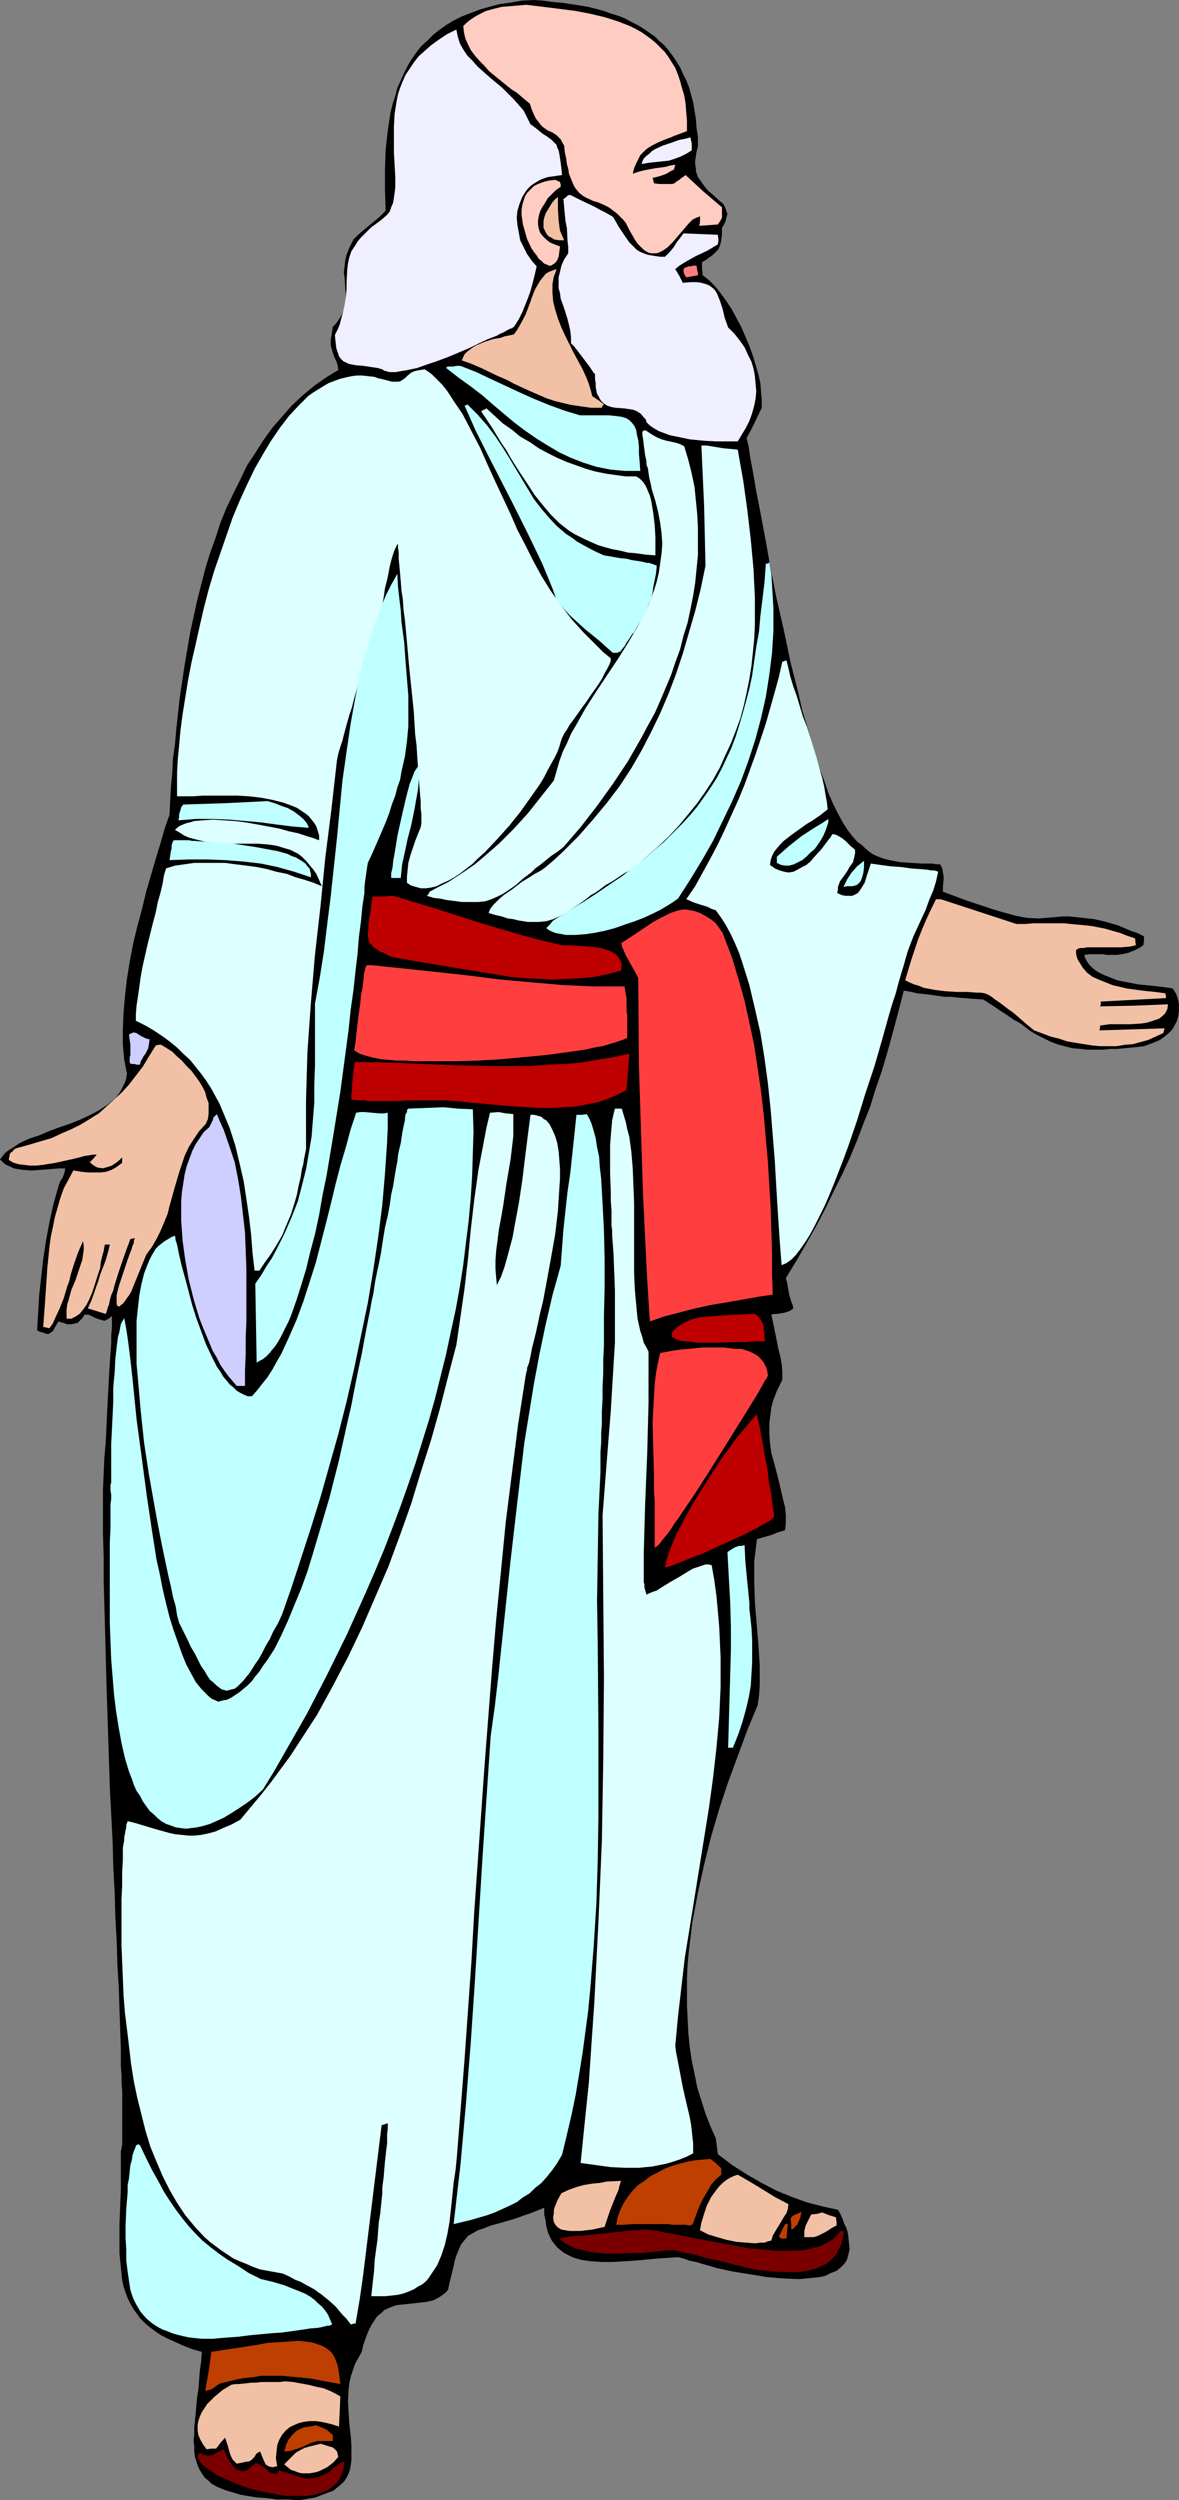 <?xml version="1.0" encoding="UTF-8" standalone="no"?>
<svg
   version="1.0"
   width="73.433mm"
   height="155.711mm"
   id="svg53"
   sodipodi:docname="Enoch.wmf"
   xmlns:inkscape="http://www.inkscape.org/namespaces/inkscape"
   xmlns:sodipodi="http://sodipodi.sourceforge.net/DTD/sodipodi-0.dtd"
   xmlns="http://www.w3.org/2000/svg"
   xmlns:svg="http://www.w3.org/2000/svg">
  <rect width="100%" height="100%" fill="#808080" stroke="none"/>
  <sodipodi:namedview
     id="namedview53"
     pagecolor="#ffffff"
     bordercolor="#000000"
     borderopacity="0.25"
     inkscape:showpageshadow="2"
     inkscape:pageopacity="0.0"
     inkscape:pagecheckerboard="0"
     inkscape:deskcolor="#d1d1d1"
     inkscape:document-units="mm" />
  <defs
     id="defs1">
    <pattern
       id="WMFhbasepattern"
       patternUnits="userSpaceOnUse"
       width="6"
       height="6"
       x="0"
       y="0" />
  </defs>
  <path
     style="fill:#000000;fill-opacity:1;fill-rule:evenodd;stroke:none"
     d="m 125.685,0 2.262,0.162 2.262,0.323 2.1,0.162 2.1,0.323 2.1,0.323 1.939,0.323 1.939,0.485 1.777,0.485 1.777,0.646 1.615,0.485 1.615,0.646 1.454,0.808 1.615,0.808 1.292,0.808 2.585,1.778 1.131,1.131 1.131,0.97 0.969,1.131 0.969,1.293 0.969,1.454 0.808,1.293 0.646,1.454 0.808,1.616 0.646,1.616 0.485,1.778 0.485,1.778 0.323,1.939 0.323,1.939 0.162,2.101 0.323,2.262 v 2.262 l -0.323,1.131 -0.162,1.131 -0.162,0.97 v 0.808 l 0.162,0.97 v 0.646 l 0.485,1.454 0.808,1.131 0.808,1.131 0.808,0.97 0.969,0.808 1.777,1.616 0.808,0.646 0.485,0.97 0.323,0.97 0.162,0.485 -0.162,0.485 -0.162,0.646 -0.162,0.646 -0.323,0.646 -0.485,0.808 v 0.97 0.808 l -0.162,0.808 v 0.485 l -0.323,1.131 -0.323,0.808 -0.646,0.646 -0.808,0.808 -0.485,0.323 -0.485,0.323 -0.323,0.323 -0.323,0.162 -0.808,0.485 v 1.454 l 0.162,1.616 1.454,1.131 1.454,1.454 1.292,1.616 1.292,1.778 1.292,1.939 1.131,2.101 1.131,2.101 0.969,2.262 0.969,2.262 0.808,2.262 0.646,2.101 0.646,2.262 0.485,2.101 0.162,2.101 0.162,1.778 v 1.939 l -1.777,3.717 -0.808,1.616 -0.969,1.778 0.485,2.101 0.323,2.262 0.485,2.585 0.485,2.747 0.485,2.909 0.646,3.232 0.646,3.393 0.646,3.393 0.646,3.555 0.646,3.717 1.454,7.433 1.777,7.756 1.615,7.756 1.939,7.595 0.808,3.717 1.131,3.555 0.969,3.555 0.969,3.232 0.969,3.232 1.131,2.909 0.969,2.909 1.131,2.585 1.131,2.262 1.131,2.101 1.131,1.778 1.131,1.454 1.131,1.293 0.646,0.485 0.485,0.323 0.808,0.808 0.969,0.808 0.969,0.646 1.131,0.485 1.292,0.485 1.292,0.323 2.585,0.485 2.585,0.162 2.423,0.162 h 2.423 l 1.131,0.162 h 0.808 l 0.485,0.97 0.162,0.97 0.162,0.808 v 0.97 l -0.162,1.454 v 1.293 l 5.654,2.101 5.816,1.939 2.746,0.808 2.908,0.808 2.585,0.485 2.746,0.162 1.939,-0.162 1.939,-0.162 1.777,-0.162 h 1.615 l 1.615,0.162 1.454,0.162 2.908,0.323 2.746,0.646 2.746,0.808 3.069,1.293 1.454,0.485 1.615,0.808 v 1.131 l -0.162,0.97 -0.969,0.646 -0.969,0.485 -0.808,0.323 -0.808,0.323 -1.454,0.323 -1.292,0.162 h -1.615 -0.646 l -0.969,-0.162 h -3.069 l -1.292,0.162 0.162,0.646 0.323,0.646 0.646,0.97 0.969,0.97 1.131,0.808 1.292,0.646 1.615,0.646 1.615,0.646 1.615,0.323 3.393,0.646 1.615,0.162 1.615,0.162 1.454,0.162 1.454,0.162 1.131,0.162 0.808,0.162 0.808,1.293 0.485,1.454 0.162,1.131 v 1.293 l -0.162,1.293 -0.323,1.131 -0.485,0.97 -0.646,1.131 -0.808,0.808 -0.969,0.808 -1.131,0.808 -1.131,0.485 -1.292,0.485 -1.292,0.485 -1.454,0.162 -1.454,0.162 -1.777,0.162 -1.777,0.162 h -1.615 l -1.454,0.162 h -1.454 -1.292 -1.292 l -1.131,-0.162 -2.1,-0.162 -1.939,-0.485 -1.777,-0.485 -1.615,-0.646 -1.615,-0.808 -1.615,-0.808 -1.615,-0.97 -1.615,-1.293 -0.969,-0.646 -0.969,-0.485 -2.1,-1.454 -1.292,-0.808 -1.131,-0.808 -1.292,-0.808 -1.454,-0.97 -2.423,-0.162 -1.939,-0.162 -1.939,-0.162 -1.454,-0.162 h -1.454 l -1.131,-0.162 -1.131,-0.162 -0.969,-0.162 -1.615,-0.162 -1.454,-0.162 -1.454,-0.323 -0.808,-0.162 -0.969,-0.162 -1.292,5.009 -1.292,4.848 -1.292,4.686 -1.292,4.363 -1.454,4.201 -1.292,4.201 -1.615,4.04 -1.454,3.878 -1.615,3.878 -1.777,3.878 -1.939,3.878 -1.939,4.04 -2.1,4.04 -2.262,4.04 -2.423,4.201 -2.746,4.525 0.323,1.131 0.162,0.97 0.323,1.778 0.485,1.616 0.323,0.808 0.162,0.808 -0.646,0.485 -0.323,0.162 -0.485,0.162 -0.485,0.162 -0.808,0.162 -1.131,0.162 h -0.646 l -0.646,0.162 0.808,3.878 0.808,4.04 0.485,1.939 0.323,1.778 0.162,1.939 v 1.778 l -0.646,1.293 -0.646,1.293 -0.485,1.293 -0.485,1.293 -0.323,1.293 -0.162,1.293 -0.323,2.424 v 2.424 l 0.162,2.424 0.323,2.262 0.646,2.262 1.131,4.363 0.485,2.101 0.485,2.101 0.485,1.939 0.162,1.778 v 1.778 l -0.162,1.778 -1.615,0.485 -1.615,0.646 -3.393,0.97 -0.323,2.585 -0.323,2.585 v 2.424 2.424 l 0.162,5.009 0.808,9.695 0.323,4.848 v 2.424 2.424 l -0.162,2.424 -0.323,2.262 -2.423,5.817 -2.262,6.14 -2.262,6.14 -2.1,6.302 -1.939,6.625 -1.615,6.464 -1.454,6.625 -1.292,6.787 -0.808,6.625 -0.323,3.232 -0.162,3.393 v 3.393 3.232 l 0.162,3.232 0.162,3.232 0.323,3.232 0.485,3.232 0.646,3.07 0.646,3.232 0.969,3.07 0.969,3.07 1.131,2.909 1.292,2.909 0.485,3.717 3.393,2.585 3.554,2.262 3.393,1.939 3.393,1.778 3.554,1.454 3.554,1.293 3.716,0.97 3.716,0.808 0.646,1.131 0.485,1.131 0.323,0.97 0.485,0.97 0.323,0.97 0.162,0.97 0.162,1.616 0.162,1.454 -0.323,1.454 -0.323,1.131 -0.646,0.97 -0.808,0.808 -0.969,0.808 -1.292,0.485 -1.292,0.646 -1.292,0.323 -1.615,0.162 -1.615,0.162 -1.777,0.162 -3.716,-0.162 -3.877,-0.323 -3.877,-0.646 -4.039,-0.646 -3.716,-0.808 -3.393,-0.97 -1.615,-0.485 -1.615,-0.323 -1.292,-0.485 -1.292,-0.323 -2.262,0.162 -2.585,0.162 -5.17,0.485 -5.331,0.323 h -2.585 l -2.585,-0.162 -2.262,-0.323 -1.131,-0.323 -0.969,-0.323 -0.969,-0.485 -0.969,-0.485 -0.808,-0.646 -0.808,-0.646 -0.646,-0.808 -0.646,-0.808 -0.485,-0.97 -0.485,-1.131 -0.323,-1.293 -0.162,-1.293 -0.323,-1.454 v -1.616 l -1.615,0.646 -1.615,0.646 -1.454,0.485 -1.292,0.485 -1.454,0.485 -1.131,0.323 -2.262,0.646 -1.777,0.485 -1.615,0.646 -1.454,0.485 -1.131,0.646 -1.131,0.646 -0.808,0.97 -0.808,0.97 -0.646,1.454 -0.323,0.808 -0.323,0.808 -0.323,1.131 -0.162,0.97 -0.323,1.293 -0.323,1.293 -0.323,1.293 -0.323,1.616 -0.485,0.646 -0.646,0.485 -0.646,0.485 -0.485,0.323 -1.292,0.646 -1.454,0.323 -1.292,0.162 -1.454,0.162 -3.069,0.323 -1.454,0.162 -1.292,0.485 -1.454,0.646 -0.646,0.646 -0.646,0.485 -0.646,0.646 -0.485,0.808 -0.646,0.97 -0.485,0.97 -0.485,1.131 -0.485,1.293 -0.485,1.454 -0.323,1.454 -0.808,1.454 -0.808,1.454 -0.485,1.454 -0.485,1.454 -0.323,1.454 -0.162,1.454 -0.162,2.909 0.162,2.747 0.162,2.747 0.323,2.585 0.162,2.424 v 2.262 1.131 l -0.162,1.131 -0.162,0.97 -0.323,0.97 -0.485,0.97 -0.485,0.808 -0.808,0.808 -0.808,0.646 -0.969,0.808 -1.292,0.485 -1.292,0.485 -1.615,0.646 -1.777,0.323 -2.1,0.323 -2.746,-0.162 h -2.585 l -2.423,-0.323 -2.262,-0.162 -2.1,-0.323 -1.777,-0.323 -1.615,-0.485 -1.615,-0.485 -1.292,-0.485 -1.131,-0.485 -1.131,-0.646 -0.808,-0.808 -0.808,-0.646 -0.646,-0.97 -0.485,-0.808 -0.485,-0.97 -0.323,-1.131 -0.323,-0.97 -0.162,-1.293 v -1.293 l -0.162,-1.293 0.162,-1.454 v -1.616 l 0.162,-1.616 0.162,-1.616 0.162,-1.778 0.162,-1.939 0.323,-1.939 0.162,-2.101 0.162,-2.262 0.323,-2.262 0.162,-2.262 -2.262,-0.646 -2.1,-0.808 -1.777,-0.808 -1.777,-0.808 -1.615,-0.808 -1.454,-0.97 -1.292,-0.97 -1.131,-0.97 -1.131,-1.131 -0.808,-1.131 -0.808,-1.131 -0.646,-1.131 -0.646,-1.293 -0.485,-1.293 -0.485,-1.454 -0.323,-1.454 -0.162,-1.454 -0.162,-1.616 -0.323,-3.232 v -3.393 -3.717 l 0.162,-4.04 0.162,-4.04 v -4.363 -4.686 l 0.162,-0.485 v -0.323 l 0.162,-0.646 v -0.808 -0.808 -6.14 -1.616 -1.616 -1.616 l -0.162,-1.939 v -1.778 l -0.162,-2.101 v -4.201 l -0.162,-4.525 -0.162,-4.686 -0.162,-5.171 -0.323,-5.171 -0.162,-5.656 -0.323,-5.656 -0.162,-5.817 -0.323,-5.979 -0.162,-6.14 -0.646,-12.443 -0.808,-24.885 -0.162,-6.14 -0.162,-6.14 -0.162,-5.979 -0.162,-5.656 v -5.656 l -0.162,-5.494 v -10.342 l 0.323,-7.433 0.323,-3.717 0.162,-3.555 0.162,-3.393 0.162,-3.232 0.162,-3.07 0.162,-2.909 0.162,-2.585 0.162,-2.424 0.162,-2.262 v -1.939 l 0.162,-1.616 v -2.747 l -0.808,0.646 -0.969,0.485 -1.131,-0.323 -0.969,-0.323 -0.646,-0.323 -0.646,-0.323 -0.323,-0.162 h -0.323 -0.646 l -0.485,0.808 -0.646,0.646 -0.485,0.485 -0.808,0.162 -0.646,0.162 h -0.969 l -0.969,-0.323 -1.131,-0.323 -0.485,0.808 -0.485,0.808 -0.323,0.646 -0.485,0.323 -0.485,0.323 h -0.646 l -0.323,-0.162 -0.485,-0.162 -0.646,-0.162 -0.646,-0.323 0.485,-8.403 0.485,-4.201 0.485,-4.363 0.646,-4.201 0.808,-4.363 0.969,-4.363 1.292,-4.525 0.323,-0.808 0.485,-0.646 0.162,-0.485 0.162,-0.323 0.162,-0.646 0.162,-0.808 h -1.615 l -1.939,0.162 -2.1,0.162 -2.262,0.162 -2.1,-0.162 -1.131,-0.162 L 3.231,275.028 2.262,274.543 1.454,274.22 0.646,273.574 0,272.927 l 0.646,-0.808 0.485,-0.646 0.808,-0.646 0.808,-0.485 1.939,-1.293 2.1,-0.97 2.423,-0.808 2.262,-0.97 2.585,-0.97 2.423,-0.808 2.423,-0.97 2.423,-1.131 2.1,-1.131 1.939,-1.293 0.969,-0.808 0.808,-0.646 0.646,-0.808 0.646,-0.97 0.485,-0.97 0.485,-0.97 0.323,-0.97 0.162,-1.131 -0.323,-1.616 -0.323,-1.616 -0.162,-1.778 -0.162,-1.778 v -3.555 l 0.162,-3.878 0.323,-3.878 0.485,-4.201 0.646,-4.04 0.808,-4.201 0.969,-4.04 1.131,-4.201 0.969,-4.04 1.131,-3.878 1.131,-3.878 1.131,-3.717 0.969,-3.393 1.131,-3.232 0.162,-3.232 0.162,-3.232 0.323,-3.232 0.162,-3.555 0.485,-3.393 0.323,-3.717 0.808,-7.272 1.131,-7.595 1.292,-7.595 1.615,-7.433 1.939,-7.595 1.131,-3.717 1.292,-3.555 1.131,-3.555 1.454,-3.555 1.615,-3.393 1.615,-3.232 1.615,-3.393 1.939,-2.909 1.939,-3.07 2.1,-2.909 2.262,-2.585 2.262,-2.585 2.585,-2.424 2.746,-2.262 2.746,-1.939 2.908,-1.778 -0.162,-1.131 -0.323,-0.97 -0.485,-0.97 -0.323,-0.97 -0.323,-1.131 -0.162,-0.646 v -0.646 -0.808 l 0.162,-0.808 0.162,-0.97 0.162,-1.131 0.646,-0.646 0.485,-0.646 0.969,-1.454 0.485,-1.293 0.323,-1.131 0.162,-1.131 v -0.97 l -0.162,-2.101 -0.162,-2.262 -0.162,-1.131 0.162,-1.293 0.162,-1.454 0.323,-1.454 0.646,-1.616 0.485,-0.97 0.485,-0.97 1.131,-1.131 1.131,-0.97 0.969,-0.808 0.969,-0.808 1.777,-1.454 1.615,-1.616 -0.162,-5.009 v -4.848 l 0.162,-4.525 0.485,-4.363 0.323,-2.262 0.323,-2.101 0.485,-1.939 0.646,-1.939 0.485,-1.939 1.615,-3.555 0.808,-1.616 0.969,-1.616 1.131,-1.616 1.131,-1.454 1.454,-1.293 1.292,-1.293 1.615,-1.293 1.615,-1.131 1.615,-0.97 1.939,-0.97 2.1,-0.808 2.1,-0.808 2.262,-0.646 2.423,-0.646 2.423,-0.323 2.746,-0.485 z"
     id="path1" />
  <path
     style="fill:#ffccc1;fill-opacity:1;fill-rule:evenodd;stroke:none"
     d="m 123.908,1.131 4.039,0.485 3.877,0.485 3.716,0.485 3.393,0.646 3.393,0.808 3.069,0.97 2.908,1.131 1.292,0.646 1.454,0.808 1.131,0.808 1.131,0.808 1.131,0.97 0.969,0.97 1.131,1.131 0.808,1.131 0.808,1.293 0.808,1.293 0.646,1.616 0.485,1.454 0.485,1.778 0.485,1.616 0.323,1.939 0.162,2.101 0.162,2.101 v 2.262 l -1.292,0.485 -1.292,0.485 -0.485,0.162 -0.646,0.323 -0.969,0.323 -1.939,0.808 -1.615,0.808 -0.808,0.485 -0.646,0.485 -0.646,0.646 -0.646,0.646 -0.485,0.97 -0.485,0.97 -0.485,1.131 -0.323,1.293 1.454,-0.485 1.292,-0.323 2.585,-0.485 2.423,-0.323 1.131,-0.323 1.131,-0.162 -0.323,1.131 -0.969,0.485 -0.485,0.323 -0.646,0.323 -0.485,0.162 -0.969,0.323 -0.646,0.162 -0.808,0.162 0.162,0.646 0.162,0.646 1.131,0.162 h 0.808 2.262 l 0.646,-0.162 0.323,-0.323 0.485,-0.323 0.323,-0.162 0.323,-0.323 0.485,-0.323 0.646,-0.485 4.2,3.878 4.362,3.717 v 0.808 1.131 0.485 l -0.323,0.646 -0.323,0.485 -0.323,0.485 -4.362,0.323 0.162,-0.97 v -1.293 l -0.323,0.162 -0.485,0.162 -0.969,0.485 -0.808,0.808 -0.969,1.131 -1.939,2.262 -0.969,1.131 -1.131,1.131 -1.131,0.808 -0.969,0.485 -0.646,0.162 h -0.646 -0.485 l -0.646,-0.162 -0.646,-0.323 -0.646,-0.485 -0.646,-0.646 -0.646,-0.646 -0.646,-0.97 -0.646,-1.131 -0.646,-1.131 -0.808,-1.616 -0.646,-0.808 -1.454,-1.454 -0.646,-0.485 -1.292,-0.97 -1.292,-0.646 -1.131,-0.485 -1.131,-0.323 -1.777,-0.808 -0.808,-0.485 -0.808,-0.646 -0.808,-0.97 -0.323,-0.485 -0.323,-0.646 -0.323,-0.808 -0.323,-0.808 -0.323,-0.808 -0.162,-1.131 -0.323,-1.131 -0.162,-1.293 -0.323,-1.454 -0.162,-1.616 -0.485,-0.808 -0.323,-0.646 -0.485,-0.485 -0.485,-0.485 -0.969,-0.646 -1.131,-0.485 -1.131,-0.808 -0.485,-0.485 -0.485,-0.646 -0.646,-0.808 -0.485,-0.97 -0.485,-1.131 -0.485,-1.454 -0.969,-0.808 -0.969,-0.808 -1.131,-0.97 -1.292,-0.808 -2.585,-2.101 -2.585,-2.101 -1.131,-1.293 -1.131,-1.131 -1.131,-1.293 -0.969,-1.293 -0.646,-1.293 -0.646,-1.454 -0.323,-1.454 -0.162,-1.454 0.808,-0.808 0.808,-0.646 0.969,-0.646 0.808,-0.485 1.939,-0.97 1.777,-0.485 1.939,-0.485 1.939,-0.162 z"
     id="path2" />
  <path
     style="fill:#efefff;fill-opacity:1;fill-rule:evenodd;stroke:none"
     d="m 107.43,6.948 0.323,1.616 0.485,1.616 0.808,1.454 0.969,1.454 1.292,1.293 1.131,1.293 2.908,2.585 2.908,2.424 1.292,1.293 1.292,1.293 1.292,1.454 1.131,1.293 0.808,1.616 0.808,1.616 1.131,0.808 0.969,0.808 0.808,0.646 0.808,0.485 0.646,0.485 0.485,0.323 0.969,0.97 0.323,0.323 0.162,0.646 0.323,0.646 0.162,0.808 0.162,0.97 0.162,1.131 0.162,1.293 0.162,1.616 -1.131,0.162 -1.131,0.162 -1.131,0.162 -0.969,0.323 -0.808,0.323 -0.808,0.485 -0.808,0.485 -0.646,0.485 -0.646,0.646 -0.485,0.646 -0.808,1.293 -0.646,1.616 -0.485,1.616 -0.162,1.616 0.162,1.778 0.323,1.778 0.323,1.778 0.808,1.616 0.808,1.616 1.131,1.616 1.131,1.293 -0.485,2.101 -0.485,1.939 -0.485,1.778 -0.646,1.778 -0.646,1.616 -0.646,1.616 -0.808,1.616 -1.131,1.778 -0.485,0.323 -0.485,0.162 -0.646,0.323 -0.808,0.485 -0.808,0.323 -0.808,0.485 -2.1,0.808 -2.1,0.97 -2.262,1.131 -5.008,2.101 -2.585,0.97 -2.423,0.808 -2.262,0.808 -2.262,0.485 -1.939,0.323 -0.808,0.162 h -0.808 -0.808 l -0.485,-0.162 -0.646,-0.162 -0.485,-0.323 -1.131,-0.323 -1.131,-0.162 -2.1,-0.323 -1.939,-0.162 -1.615,-0.323 -0.646,-0.323 -0.646,-0.323 -0.485,-0.485 -0.485,-0.646 -0.323,-0.97 -0.323,-0.97 -0.162,-1.454 -0.162,-1.616 0.646,-1.293 0.485,-1.131 0.323,-1.293 0.323,-1.131 0.485,-2.101 0.323,-1.939 0.162,-1.778 v -1.616 l 0.162,-3.07 0.162,-1.454 0.323,-1.454 0.485,-1.454 0.969,-1.454 0.485,-0.808 0.646,-0.808 0.808,-0.808 0.808,-0.808 0.969,-0.97 1.131,-0.808 1.292,-0.97 1.292,-1.131 0.646,-0.808 0.323,-0.97 0.485,-1.131 0.162,-1.131 0.162,-1.131 0.162,-1.293 v -2.424 l -0.162,-2.909 -0.162,-2.909 v -2.909 -3.07 l 0.162,-3.07 0.485,-3.07 0.323,-1.616 0.485,-1.454 0.646,-1.616 0.646,-1.454 0.969,-1.454 0.969,-1.454 1.131,-1.454 1.454,-1.293 1.454,-1.293 1.777,-1.293 1.939,-1.293 z"
     id="path3" />
  <path
     style="fill:#efefff;fill-opacity:1;fill-rule:evenodd;stroke:none"
     d="m 162.518,32.318 0.323,1.454 v 1.616 l -1.292,0.808 -1.292,0.646 -1.292,0.485 -1.454,0.485 -1.454,0.162 -1.615,0.162 -1.615,0.162 -1.777,0.323 0.162,-0.646 0.323,-0.646 0.646,-0.646 0.646,-0.485 0.646,-0.646 0.808,-0.485 1.777,-0.808 1.939,-0.646 1.777,-0.646 0.808,-0.162 0.808,-0.162 0.646,-0.162 z"
     id="path4" />
  <path
     style="fill:#ffccc1;fill-opacity:1;fill-rule:evenodd;stroke:none"
     d="m 130.855,42.337 0.485,0.323 0.485,0.162 0.162,0.646 v 0.485 l -1.131,0.808 -0.969,0.97 -0.969,0.97 -0.646,1.131 -0.646,0.97 -0.485,0.97 -0.323,1.131 -0.162,0.97 v 0.97 l 0.162,0.97 0.323,0.97 0.646,0.808 0.646,0.646 0.969,0.808 1.131,0.485 1.292,0.485 -0.162,1.293 -0.162,1.131 -0.323,0.808 -0.485,0.646 -0.485,0.323 -0.485,0.323 h -0.485 l -0.646,-0.323 -0.485,-0.162 -0.646,-0.646 -0.646,-0.485 -0.485,-0.808 -0.646,-0.808 -0.646,-0.97 -0.969,-2.101 -0.646,-2.262 -0.323,-1.131 -0.162,-1.131 -0.162,-1.131 v -1.131 l 0.162,-1.131 0.323,-1.131 0.323,-0.97 0.485,-0.808 0.808,-0.808 0.808,-0.808 0.969,-0.485 1.292,-0.485 1.292,-0.323 z"
     id="path5" />
  <path
     style="fill:#efefff;fill-opacity:1;fill-rule:evenodd;stroke:none"
     d="m 134.247,45.892 1.292,0.646 1.292,0.646 3.069,1.454 1.454,0.808 1.292,0.646 1.131,0.646 0.323,0.162 0.323,0.323 0.646,1.131 0.646,1.131 0.646,0.97 0.646,0.97 1.131,1.616 0.646,0.646 0.646,0.646 0.485,0.485 0.808,0.485 0.808,0.323 0.808,0.323 0.969,0.162 0.969,0.162 1.131,0.162 h 1.131 l 0.646,-0.646 0.485,-0.485 0.808,-0.97 0.323,-0.485 0.485,-0.808 0.646,-0.808 0.485,-0.646 0.485,-0.646 8.077,0.323 0.162,1.293 -0.162,0.97 -2.423,1.454 -2.746,1.293 -2.585,1.454 -1.292,0.808 -0.969,0.808 0.969,1.616 0.808,1.616 1.777,-0.162 h 1.454 l 1.131,0.162 1.131,0.323 0.808,0.323 0.808,0.646 0.485,0.485 0.485,0.808 0.323,0.808 0.323,0.808 0.646,1.939 0.485,2.101 0.808,2.262 1.454,1.454 1.292,1.616 1.131,1.616 0.808,1.778 0.808,1.616 0.485,1.616 0.323,1.778 0.162,1.778 0.162,1.778 -0.162,1.778 -0.323,1.616 -0.485,1.778 -0.646,1.778 -0.808,1.616 -0.969,1.616 -0.969,1.616 h -1.131 -1.131 -1.292 -1.454 l -3.069,-0.162 -3.231,-0.323 -3.069,-0.646 -1.615,-0.323 -1.292,-0.485 -1.292,-0.485 -1.131,-0.646 -0.969,-0.646 -0.808,-0.808 -0.162,-0.646 -0.485,-0.485 -0.646,-0.808 -0.969,-0.646 -0.808,-0.323 -0.969,-0.162 -1.131,-0.162 -2.1,-0.162 -0.969,-0.162 -0.969,-0.323 -0.808,-0.485 -0.646,-0.646 -0.323,-0.485 -0.323,-0.646 -0.323,-0.485 -0.162,-0.808 -0.162,-0.808 v -0.97 l -0.162,-0.97 v -1.131 l -0.323,-0.323 -0.323,-0.485 -0.646,-0.97 -3.069,-4.04 -0.646,-0.808 -0.646,-0.646 v -1.454 l -0.162,-1.454 -0.323,-1.454 -0.323,-1.293 -0.808,-2.585 -0.808,-2.262 -0.162,-1.293 -0.323,-1.131 v -1.293 -1.293 l 0.323,-1.293 0.323,-1.454 0.646,-1.454 0.969,-1.454 v -1.454 l -0.162,-1.454 -0.162,-3.07 -0.323,-1.616 -0.162,-1.616 -0.162,-1.778 -0.162,-1.778 0.485,-0.323 0.323,-0.323 0.162,-0.162 0.323,-0.162 h 0.162 z"
     id="path6" />
  <path
     style="fill:#f2c1a5;fill-opacity:1;fill-rule:evenodd;stroke:none"
     d="m 131.339,46.377 v 2.909 l 0.162,2.585 0.162,1.293 0.162,1.131 0.485,1.131 0.485,1.131 h -1.131 l -1.131,-0.162 -0.808,-0.485 -0.646,-0.323 -0.485,-0.646 -0.323,-0.646 -0.323,-0.646 V 52.84 52.032 l 0.162,-0.808 0.323,-0.97 0.485,-0.808 0.485,-0.808 0.485,-0.808 0.646,-0.808 z"
     id="path7" />
  <path
     style="fill:#ff7f7f;fill-opacity:1;fill-rule:evenodd;stroke:none"
     d="m 163.972,62.536 0.162,1.131 0.162,0.485 v 0.646 l -2.746,0.485 -0.323,-0.485 -0.162,-0.323 -0.162,-0.485 v -0.646 l 0.323,-0.323 0.485,-0.162 0.323,-0.162 h 0.485 l 0.646,-0.162 z"
     id="path8" />
  <path
     style="fill:#f2c1a5;fill-opacity:1;fill-rule:evenodd;stroke:none"
     d="m 131.016,63.344 -0.323,0.97 -0.323,0.808 -0.323,1.778 v 1.939 l 0.162,2.101 0.485,1.939 0.646,2.101 0.808,2.101 0.969,2.101 1.939,3.878 1.131,2.101 0.969,1.778 0.808,1.778 0.646,1.616 0.485,1.616 0.323,1.293 1.454,0.97 1.292,0.97 -0.323,0.323 -0.162,0.485 h -2.585 l -2.262,-0.323 -2.262,-0.323 -2.1,-0.485 -1.939,-0.485 -1.939,-0.646 -3.716,-1.616 -3.877,-1.778 -1.777,-0.97 -1.939,-0.808 -4.039,-1.939 -2.262,-0.97 -2.262,-0.808 0.323,-0.808 0.323,-0.646 0.646,-0.646 0.646,-0.485 0.646,-0.485 0.808,-0.485 1.939,-0.808 1.939,-0.646 1.939,-0.323 0.808,-0.323 1.615,-0.323 0.646,-0.162 0.808,-1.131 0.646,-1.131 1.292,-2.424 0.969,-2.585 0.808,-2.262 0.485,-1.131 1.131,-1.939 0.646,-0.808 0.646,-0.808 0.808,-0.485 0.808,-0.323 z"
     id="path9" />
  <path
     style="fill:#bfffff;fill-opacity:1;fill-rule:evenodd;stroke:none"
     d="m 108.399,86.128 3.716,1.454 3.393,1.616 6.947,3.232 3.231,1.454 3.554,1.454 3.554,1.293 3.716,1.131 h 1.292 4.523 0.969 l 1.615,0.162 1.292,0.162 1.131,0.323 0.808,0.485 0.646,0.646 0.485,0.646 0.485,0.97 0.162,1.131 0.323,1.293 0.162,1.454 v 1.778 l 0.162,1.778 0.162,2.262 h -1.777 -1.777 l -1.939,-0.162 -1.615,-0.162 -1.615,-0.323 -1.615,-0.323 -3.069,-0.97 -2.908,-1.131 -2.746,-1.293 -2.746,-1.616 -2.585,-1.616 -2.585,-1.778 -2.585,-1.939 -5.008,-4.201 -2.585,-2.262 -2.746,-2.101 -2.908,-2.101 -2.908,-2.262 0.162,-0.162 0.162,-0.162 h 0.323 0.323 0.646 l 0.808,-0.162 z"
     id="path10" />
  <path
     style="fill:#ddffff;fill-opacity:1;fill-rule:evenodd;stroke:none"
     d="m 99.999,86.936 1.615,1.131 1.292,1.293 1.292,1.293 1.131,1.454 1.777,2.747 1.777,2.585 2.1,4.04 2.1,4.04 1.777,4.04 1.777,3.878 3.554,7.595 1.615,3.717 1.939,3.717 1.777,3.555 1.939,3.555 2.1,3.393 2.423,3.393 2.423,3.232 2.908,3.232 3.069,3.07 1.615,1.616 1.777,1.454 v 0.646 l -0.323,0.808 -0.485,0.97 -0.646,1.131 -0.646,1.293 -0.808,1.293 -1.939,2.747 -0.969,1.454 -0.969,1.293 -1.939,2.747 -0.969,1.293 -0.646,1.131 -0.646,0.97 -0.485,0.97 -0.323,0.97 -0.323,1.131 -0.485,1.293 -0.646,1.293 -0.808,1.454 -0.808,1.454 -0.808,1.616 -0.969,1.616 -2.262,3.232 -2.423,3.393 -2.585,3.232 -2.908,3.232 -2.746,2.909 -1.615,1.454 -1.292,1.293 -1.454,1.131 -1.454,1.131 -1.454,0.97 -1.454,0.808 -1.454,0.646 -1.292,0.646 -1.292,0.323 -1.131,0.162 h -1.292 l -1.131,-0.323 -1.131,-0.323 -0.969,-0.646 v -1.454 l 0.162,-1.616 0.162,-1.616 0.485,-1.778 1.131,-3.393 1.292,-3.232 0.162,-0.808 v -2.262 l -0.162,-1.454 v -1.616 l -0.162,-1.778 -0.162,-2.101 -0.162,-2.101 -0.162,-2.262 -0.162,-2.262 -0.162,-2.585 -0.323,-2.585 -0.323,-5.333 -1.131,-10.988 -0.485,-5.494 -0.485,-5.171 -0.323,-2.424 -0.162,-2.424 -0.323,-2.101 -0.162,-2.101 -0.162,-1.939 -0.162,-1.778 -0.162,-1.616 v -1.454 l -0.162,-1.131 v -0.97 l -0.323,0.485 -0.323,0.646 -0.323,0.808 -0.323,0.97 -0.323,1.131 -0.323,1.293 -0.485,2.585 -0.646,2.585 -0.162,1.131 -0.162,1.131 -0.162,0.97 -0.162,0.808 v 0.646 l -0.162,0.323 -0.485,1.616 -0.969,2.909 -0.323,1.293 -0.808,2.424 -0.646,2.262 -0.646,1.939 -0.485,1.778 -1.131,3.393 -0.969,3.393 -0.485,1.939 -0.646,1.939 -0.646,2.262 -0.646,2.424 -0.323,1.293 -0.485,1.454 -0.485,1.616 -0.323,1.616 -1.292,11.473 -1.454,11.473 -1.131,11.473 -1.292,11.311 -0.969,11.473 -0.808,11.473 -0.162,5.656 -0.162,5.656 v 5.817 5.656 l -0.485,2.424 -0.162,1.131 -0.323,1.131 -0.323,2.101 -0.485,1.939 -0.323,1.778 -0.485,1.778 -0.969,3.07 -1.292,3.07 -0.646,1.616 -0.808,1.454 -0.969,1.616 -1.131,1.778 -1.292,1.778 -1.292,1.939 h -1.131 l -0.485,-4.201 -0.323,-4.201 -0.485,-4.201 -0.646,-4.363 -0.646,-4.201 -0.969,-4.201 -0.969,-4.04 -1.292,-4.04 -1.615,-3.878 -0.808,-1.939 -0.969,-1.778 -0.969,-1.778 -1.131,-1.778 -1.292,-1.778 -1.292,-1.616 -1.292,-1.616 -1.615,-1.454 -1.454,-1.454 -1.777,-1.454 -1.777,-1.293 -1.939,-1.293 -1.939,-1.131 -2.262,-1.131 v -1.616 l 0.162,-1.939 0.323,-2.101 0.323,-2.262 0.323,-2.424 0.485,-2.585 1.131,-5.009 1.292,-5.171 0.646,-2.424 0.485,-2.424 0.646,-2.262 0.485,-2.101 0.323,-1.939 0.485,-1.616 2.1,-0.646 2.262,-0.323 2.262,-0.323 h 2.423 2.423 2.423 l 2.423,0.323 2.585,0.323 2.423,0.323 2.423,0.485 2.262,0.646 2.423,0.485 2.1,0.808 2.262,0.646 1.939,0.646 1.939,0.808 -0.646,-1.454 -0.646,-1.454 -0.808,-1.131 -0.808,-0.97 -0.808,-0.97 -0.808,-0.808 -0.969,-0.808 -0.969,-0.485 -0.969,-0.485 -1.131,-0.323 -2.1,-0.646 -2.262,-0.323 -2.423,-0.162 h -5.008 -2.423 l -2.423,-0.162 -2.423,-0.323 -2.585,-0.646 -1.131,-0.323 -1.131,-0.485 -0.969,-0.646 -1.131,-0.646 0.485,-0.485 0.646,-0.485 0.808,-0.323 0.808,-0.323 0.808,-0.162 0.969,-0.323 2.1,-0.162 2.262,-0.162 2.585,0.162 2.585,0.162 2.585,0.323 2.746,0.485 2.585,0.485 2.585,0.485 2.262,0.646 2.262,0.485 1.939,0.646 1.615,0.485 0.808,0.323 0.485,0.162 v -1.131 l -0.323,-1.131 -0.323,-0.97 -0.485,-0.808 -0.646,-0.808 -0.646,-0.808 -0.808,-0.646 -0.969,-0.646 -0.969,-0.646 -1.131,-0.485 -2.262,-0.808 -2.585,-0.646 -2.585,-0.485 -2.746,-0.323 -2.908,-0.162 h -2.746 -5.17 l -2.423,0.162 h -2.1 -0.808 -0.808 v -2.585 -2.909 l 0.162,-3.07 0.323,-3.393 0.323,-3.555 0.485,-3.717 0.646,-4.04 0.646,-4.04 0.808,-4.201 0.969,-4.201 0.969,-4.363 0.969,-4.201 1.131,-4.363 1.292,-4.363 1.454,-4.201 1.454,-4.201 1.454,-4.201 1.615,-3.878 1.777,-3.878 1.777,-3.717 1.939,-3.393 1.939,-3.232 2.1,-3.07 2.1,-2.747 2.262,-2.424 1.131,-1.131 1.131,-1.131 1.131,-0.808 1.292,-0.808 1.292,-0.808 1.131,-0.646 1.292,-0.485 1.292,-0.485 1.292,-0.323 1.454,-0.323 1.292,-0.162 h 1.292 l 1.454,0.162 1.454,0.162 0.808,0.323 0.808,0.162 1.292,0.323 1.131,0.323 h 0.808 0.808 l 0.485,-0.162 0.485,-0.323 0.485,-0.323 0.646,-0.646 0.808,-0.646 0.646,-0.323 0.646,-0.162 0.808,-0.162 z"
     id="path11" />
  <path
     style="fill:#bfffff;fill-opacity:1;fill-rule:evenodd;stroke:none"
     d="m 110.015,95.177 2.423,2.424 2.262,2.585 1.939,2.585 1.615,2.424 1.615,2.585 1.454,2.424 1.454,2.424 1.454,2.424 1.454,2.424 1.615,2.101 1.777,2.101 1.939,2.101 2.262,1.939 1.292,0.808 1.292,0.97 1.454,0.808 1.454,0.808 1.615,0.808 1.777,0.808 1.939,0.323 1.777,0.323 1.615,0.162 1.292,0.323 1.131,0.162 0.969,0.162 0.808,0.162 0.646,0.162 h 0.485 l 0.485,0.162 0.485,0.162 0.808,0.323 -0.162,1.778 -0.323,1.616 -0.323,1.616 -0.162,1.293 -0.323,1.293 -0.485,1.131 -0.808,2.262 -1.131,1.939 -1.292,2.101 -0.323,0.646 -0.485,0.485 -0.808,1.293 -0.485,0.646 -0.323,0.646 -1.131,1.454 -0.808,0.323 h -0.969 l -1.454,-1.293 -1.615,-1.454 -1.777,-1.454 -1.615,-1.293 -1.777,-1.616 -1.777,-1.616 -1.615,-1.778 -1.615,-1.939 -0.969,-2.747 -1.131,-2.747 -1.131,-2.747 -1.292,-2.747 -2.746,-5.656 -2.908,-5.817 -5.977,-11.635 -2.908,-5.817 -2.585,-5.817 0.485,-0.162 z"
     id="path12" />
  <path
     style="fill:#ddffff;fill-opacity:1;fill-rule:evenodd;stroke:none"
     d="m 114.538,96.147 1.939,1.778 1.939,1.778 2.1,1.454 1.939,1.616 2.262,1.293 2.1,1.454 2.1,1.131 2.262,1.131 2.262,0.97 2.262,0.808 2.262,0.808 2.262,0.646 2.423,0.485 2.262,0.323 2.423,0.323 h 2.423 l 0.808,0.485 0.808,0.808 0.646,0.97 0.485,1.131 0.485,1.131 0.323,1.293 0.485,2.909 0.323,2.747 0.162,2.747 v 4.363 l -2.262,-0.162 -2.262,-0.323 -1.939,-0.162 -1.939,-0.485 -1.777,-0.323 -1.777,-0.485 -1.615,-0.485 -1.454,-0.646 -1.454,-0.646 -1.292,-0.646 -1.292,-0.646 -1.292,-0.808 -2.262,-1.778 -2.1,-2.101 -1.777,-2.101 -1.939,-2.424 -1.777,-2.747 -1.939,-2.909 -1.939,-3.07 -0.969,-1.778 -1.131,-1.616 -2.262,-3.717 -1.292,-1.939 -1.292,-1.939 z"
     id="path13" />
  <path
     style="fill:#ddffff;fill-opacity:1;fill-rule:evenodd;stroke:none"
     d="m 152.018,101.318 1.454,0.97 1.131,0.646 1.131,0.485 1.131,0.323 2.262,0.485 0.969,0.323 0.969,0.485 0.969,3.232 0.808,3.232 0.646,3.07 0.323,3.232 0.323,3.232 0.162,3.232 v 3.232 3.232 l -0.323,3.232 -0.323,3.232 -0.485,3.07 -0.646,3.232 -0.646,3.07 -0.969,3.07 -0.808,3.232 -1.131,3.07 -0.969,2.909 -1.292,3.07 -1.292,3.07 -1.292,2.909 -1.615,2.909 -1.454,2.747 -3.231,5.656 -3.554,5.333 -3.716,5.171 -3.877,5.009 -4.039,4.686 -1.454,1.131 -1.454,0.97 -2.585,2.101 -1.131,0.808 -0.969,0.97 -1.939,1.454 -1.615,1.454 -1.615,1.131 -1.454,0.97 -1.292,0.646 -1.454,0.646 -1.454,0.485 -1.615,0.162 h -1.777 -0.969 -1.131 l -1.131,-0.162 -1.292,-0.162 -1.292,-0.162 -1.454,-0.323 -1.454,-0.162 -1.615,-0.485 0.323,-0.323 0.323,-0.646 2.1,-1.131 2.262,-1.131 2.262,-1.454 1.939,-1.293 2.1,-1.454 1.939,-1.616 3.716,-3.232 3.393,-3.393 3.393,-3.717 3.069,-3.878 3.069,-3.878 0.646,-2.262 0.646,-2.262 0.808,-2.262 0.969,-1.939 0.969,-2.262 1.131,-1.939 2.262,-4.04 2.585,-4.04 2.585,-3.878 2.585,-3.878 2.423,-3.878 2.262,-3.878 1.131,-2.101 0.969,-1.939 0.808,-2.101 0.808,-2.101 0.646,-2.101 0.485,-2.101 0.323,-2.262 0.323,-2.262 0.162,-2.262 -0.162,-2.424 -0.323,-2.424 -0.485,-2.585 -0.646,-2.585 -0.808,-2.585 -0.323,-1.616 -0.323,-1.293 -0.162,-1.131 -0.162,-1.131 -0.323,-0.808 v -0.808 l -0.323,-1.454 -0.323,-2.424 -0.162,-1.454 -0.162,-0.808 v -0.808 l 0.323,-0.323 h 0.162 0.162 z"
     id="path14" />
  <path
     style="fill:#ddffff;fill-opacity:1;fill-rule:evenodd;stroke:none"
     d="m 166.234,104.873 1.131,0.162 0.969,0.162 1.939,0.323 1.777,0.162 1.615,0.162 1.292,7.272 0.969,6.948 0.808,6.948 0.646,6.948 0.162,3.393 0.162,3.232 v 3.393 3.232 l -0.162,3.232 -0.323,3.232 -0.323,3.07 -0.485,3.07 -0.646,3.232 -0.646,2.909 -0.808,3.07 -1.131,3.07 -1.131,2.909 -1.292,2.747 -1.292,2.909 -1.615,2.909 -1.777,2.747 -1.939,2.747 -2.1,2.585 -2.262,2.747 -2.423,2.585 -2.746,2.585 -2.746,2.424 -3.069,2.585 -1.777,0.97 -1.454,0.97 -1.454,0.97 -1.454,0.808 -1.292,0.97 -1.131,0.808 -1.131,0.646 -0.969,0.808 -1.777,1.293 -1.777,1.131 -1.454,0.97 -1.454,0.808 -1.454,0.646 -1.615,0.485 -1.615,0.162 h -1.777 -0.969 l -0.969,-0.162 -1.131,-0.162 -1.292,-0.323 -1.292,-0.162 -1.454,-0.485 -1.454,-0.323 -1.615,-0.485 0.162,-0.485 0.323,-0.646 0.646,-0.808 0.646,-0.646 0.808,-0.808 0.969,-0.808 2.1,-1.454 2.1,-1.616 2.1,-1.293 0.969,-0.646 0.969,-0.485 0.808,-0.485 0.646,-0.485 2.1,-1.778 2.1,-1.939 3.716,-3.717 3.393,-3.878 3.231,-3.878 3.069,-4.04 2.746,-4.201 2.423,-4.201 2.262,-4.363 2.1,-4.363 1.939,-4.525 1.777,-4.686 1.615,-4.848 1.454,-5.009 1.454,-5.009 1.292,-5.171 1.131,-5.494 -0.323,-14.058 -0.646,-14.22 z"
     id="path15" />
  <path
     style="fill:#bfffff;fill-opacity:1;fill-rule:evenodd;stroke:none"
     d="m 181.097,132.343 0.485,2.747 0.162,2.747 0.323,5.333 v 5.333 l -0.323,5.171 -0.646,5.171 -0.808,5.171 -1.131,5.009 -1.292,4.848 -1.615,5.009 -1.777,4.848 -2.1,4.848 -2.262,4.686 -2.262,4.686 -2.585,4.525 -2.746,4.525 -2.908,4.525 -0.485,0.323 -0.646,0.485 -1.292,0.808 -1.615,0.97 -1.939,0.97 -2.1,0.97 -2.1,0.808 -2.423,0.808 -2.262,0.808 -2.423,0.646 -2.423,0.485 -2.262,0.323 -2.262,0.162 h -2.1 l -1.777,-0.323 -0.808,-0.162 -0.808,-0.323 -0.646,-0.323 -0.646,-0.485 0.808,-0.808 0.808,-0.97 3.554,-2.262 3.554,-2.101 3.231,-2.101 3.069,-2.101 2.908,-1.939 2.585,-2.101 2.585,-1.939 2.423,-2.101 2.262,-1.939 2.1,-2.101 2.1,-2.101 1.777,-1.939 1.777,-2.101 1.615,-2.262 1.454,-2.101 1.454,-2.262 1.292,-2.424 1.131,-2.424 1.131,-2.424 0.969,-2.585 0.808,-2.585 0.808,-2.747 0.808,-2.909 0.808,-3.07 0.646,-3.07 0.485,-3.393 0.485,-3.393 0.646,-3.555 0.323,-3.717 0.485,-3.878 0.485,-4.04 0.323,-4.363 h 0.485 z"
     id="path16" />
  <path
     style="fill:#bfffff;fill-opacity:1;fill-rule:evenodd;stroke:none"
     d="m 93.537,135.09 0.162,3.07 0.323,2.909 0.323,2.585 0.162,2.747 0.323,2.424 0.323,2.424 0.162,2.262 0.162,2.262 0.323,4.04 0.323,3.878 v 3.717 3.555 l -0.323,3.555 -0.485,3.555 -0.808,3.555 -0.323,1.939 -0.646,1.778 -0.485,1.939 -0.808,2.101 -0.646,2.101 -0.808,2.101 -0.969,2.262 -0.969,2.262 -1.131,2.585 -1.131,2.424 -0.162,0.97 -0.162,1.131 -0.162,1.131 -0.162,1.131 -0.162,1.454 v 1.293 l -0.485,3.232 -0.323,3.393 -0.485,3.717 -0.323,4.04 -0.485,4.04 -0.485,4.525 -0.646,4.525 -0.485,4.686 -0.646,4.848 -1.292,9.695 -1.615,10.019 -1.615,9.695 -0.969,4.686 -0.808,4.686 -0.969,4.525 -1.131,4.201 -0.969,4.04 -1.131,3.717 -1.131,3.555 -1.131,3.232 -0.646,1.616 -0.646,1.293 -0.646,1.293 -0.646,1.293 -0.646,1.131 -0.646,0.97 -0.808,0.97 -0.646,0.808 -0.646,0.646 -0.808,0.646 -0.646,0.323 -0.808,0.485 -0.162,-9.211 -0.162,-9.372 1.454,-2.101 1.131,-1.939 1.292,-1.939 1.131,-2.101 1.939,-3.878 1.615,-3.717 1.454,-3.717 0.969,-3.717 0.969,-3.878 0.646,-3.717 0.646,-3.878 0.323,-4.04 0.323,-4.04 v -4.363 l 0.162,-4.363 v -4.686 -4.848 -5.009 l 1.131,-6.14 0.969,-6.14 0.808,-6.625 0.808,-6.464 1.454,-13.574 0.646,-6.787 0.646,-6.787 0.969,-6.787 0.969,-6.625 1.131,-6.302 1.292,-6.464 0.808,-3.07 0.969,-2.909 0.808,-2.909 1.131,-2.909 0.969,-2.747 1.131,-2.747 1.292,-2.585 z"
     id="path17" />
  <path
     style="fill:#ddffff;fill-opacity:1;fill-rule:evenodd;stroke:none"
     d="m 185.135,155.451 0.485,1.939 0.485,2.101 0.646,2.101 0.808,2.262 1.454,4.848 0.969,2.424 0.808,2.585 1.454,4.686 0.646,2.424 0.646,2.262 0.485,2.101 0.323,1.939 0.323,1.778 0.162,1.616 -0.808,0.646 -0.808,0.646 -2.1,1.454 -1.131,0.646 -1.131,0.808 -2.262,1.616 -2.1,1.616 -0.808,0.808 -0.808,0.97 -0.646,0.808 -0.485,0.97 -0.323,0.97 -0.162,1.131 1.131,0.808 1.131,0.485 1.131,0.323 0.969,0.162 1.131,-0.162 0.969,-0.485 1.131,-0.646 0.969,-0.485 0.969,-0.808 0.808,-0.97 1.777,-1.939 1.454,-1.939 0.646,-0.808 0.485,-0.808 0.808,0.162 0.646,0.323 0.808,0.485 0.808,0.646 1.292,1.293 0.646,0.485 0.323,0.323 v 0.808 l -0.162,0.808 -0.323,1.293 -0.808,1.131 -0.646,1.131 -0.808,1.131 -0.808,1.131 -0.485,1.293 v 0.646 l -0.162,0.808 1.131,0.485 0.808,0.162 h 0.808 0.808 l 0.646,-0.323 0.646,-0.323 0.485,-0.646 0.323,-0.485 0.808,-1.293 0.485,-1.616 0.485,-1.454 0.485,-1.454 2.262,0.323 2.423,0.323 2.423,0.162 2.262,0.323 2.1,0.162 1.939,0.162 0.808,0.162 h 0.646 l 0.646,0.162 0.323,0.162 -0.485,2.262 -0.646,2.101 -0.969,2.262 -0.808,2.262 -1.939,4.201 -0.969,2.101 -0.808,2.101 -0.485,1.293 -0.485,1.616 -0.485,1.778 -0.646,2.101 -0.646,2.262 -0.646,2.424 -0.808,2.424 -0.808,2.747 -0.808,2.909 -0.808,2.909 -1.777,6.14 -2.1,6.302 -1.939,6.302 -2.1,6.14 -1.131,3.07 -1.131,2.909 -1.131,2.909 -1.131,2.747 -1.131,2.585 -1.131,2.262 -1.131,2.262 -1.131,2.101 -1.131,1.778 -1.131,1.616 -1.131,1.454 -0.969,0.97 -1.131,0.808 -1.131,0.485 -0.162,-1.939 -0.162,-2.101 -0.162,-2.262 -0.162,-2.424 -0.162,-2.424 -0.162,-2.585 -0.323,-5.333 -0.323,-5.656 -0.485,-5.979 -0.485,-5.979 -0.646,-6.14 -0.808,-5.979 -0.969,-5.979 -1.292,-5.656 -0.646,-2.747 -0.646,-2.747 -0.808,-2.585 -0.808,-2.585 -0.808,-2.424 -0.969,-2.262 -0.969,-2.101 -1.131,-2.101 -1.131,-1.778 -1.292,-1.778 -0.969,-0.323 -0.969,-0.485 -2.1,-0.646 -0.969,-0.323 -0.808,-0.323 -0.646,-0.323 -0.485,-0.162 2.1,-3.07 1.777,-3.232 1.777,-3.232 1.777,-3.393 1.615,-3.393 1.615,-3.555 1.615,-3.555 1.454,-3.555 2.585,-7.11 2.423,-7.272 2.1,-7.433 0.969,-3.555 0.808,-3.555 z"
     id="path18" />
  <path
     style="fill:#bfffff;fill-opacity:1;fill-rule:evenodd;stroke:none"
     d="m 98.868,180.174 -0.162,2.101 -0.162,1.939 -0.162,1.778 -0.323,1.778 -0.646,3.555 -0.646,3.07 -0.808,3.07 -0.646,3.07 -0.646,2.909 -0.323,3.232 h -2.262 v -0.485 -0.646 l 0.323,-1.293 0.162,-1.616 0.323,-1.778 0.323,-1.939 0.323,-2.101 0.969,-4.363 0.485,-2.101 0.485,-2.101 0.485,-1.939 0.485,-1.778 0.646,-1.616 0.485,-1.293 0.646,-0.97 0.323,-0.323 z"
     id="path19" />
  <path
     style="fill:#bfffff;fill-opacity:1;fill-rule:evenodd;stroke:none"
     d="m 63.004,188.577 1.615,0.485 1.615,0.646 1.454,0.485 1.454,0.808 1.292,0.97 0.969,0.808 0.808,0.97 0.323,0.646 0.162,0.485 -3.877,-0.323 -3.877,-0.485 -3.554,-0.485 -3.716,-0.323 -3.554,-0.323 -3.877,-0.162 h -4.039 l -2.1,0.162 -2.1,0.162 0.162,-0.808 v -0.646 l 0.162,-0.485 0.162,-0.485 0.162,-0.646 0.485,-0.646 10.016,-0.323 z"
     id="path20" />
  <path
     style="fill:#bfffff;fill-opacity:1;fill-rule:evenodd;stroke:none"
     d="m 194.99,192.778 v 0.808 l -0.323,0.97 -0.323,0.97 -0.485,1.131 -0.646,1.131 -0.646,0.97 -0.808,1.131 -0.969,0.808 -0.969,0.97 -0.969,0.808 -0.969,0.485 -0.969,0.485 -1.131,0.323 h -0.969 l -0.969,-0.162 -0.969,-0.485 v -1.454 l 1.292,-1.131 1.454,-1.293 3.069,-2.424 3.231,-2.101 1.615,-0.97 z"
     id="path21" />
  <path
     style="fill:#bfffff;fill-opacity:1;fill-rule:evenodd;stroke:none"
     d="m 43.457,197.788 h 0.485 0.485 l 0.808,0.162 h 0.646 l 1.939,0.162 2.1,0.162 2.423,0.162 2.585,0.162 5.331,0.808 2.585,0.485 2.585,0.485 2.262,0.646 0.969,0.485 0.969,0.323 0.808,0.485 0.808,0.485 0.646,0.485 0.485,0.646 0.485,0.485 0.162,0.646 0.162,0.646 v 0.808 l -3.877,-1.293 -4.039,-1.131 -3.877,-0.808 -4.2,-0.485 -4.2,-0.323 -4.2,-0.162 h -4.362 l -4.523,0.162 0.162,-1.131 0.162,-0.97 0.162,-0.646 v -0.646 l 0.162,-0.646 0.323,-0.646 z"
     id="path22" />
  <path
     style="fill:#bfffff;fill-opacity:1;fill-rule:evenodd;stroke:none"
     d="m 203.39,202.635 v 1.616 l -0.162,1.293 -0.323,1.131 -0.323,0.808 -0.485,0.485 -0.323,0.323 -0.485,0.162 -0.646,0.162 h -0.646 -0.646 l -0.808,0.162 0.485,-0.97 0.485,-0.97 0.969,-1.454 1.292,-1.454 0.808,-0.646 z"
     id="path23" />
  <path
     style="fill:#bf0000;fill-opacity:1;fill-rule:evenodd;stroke:none"
     d="m 92.568,210.876 10.178,3.07 10.016,3.232 9.854,2.909 4.846,1.293 4.846,1.131 h 1.939 l 2.262,0.162 2.423,0.162 2.423,0.323 1.131,0.323 0.969,0.323 0.969,0.485 0.646,0.485 0.646,0.808 0.485,0.808 0.162,0.97 -0.162,1.131 -3.069,0.808 -3.069,0.646 -3.231,0.323 -3.231,0.162 -3.393,0.162 -3.231,-0.162 -3.554,-0.162 -3.393,-0.323 -6.785,-1.131 -6.947,-1.131 -6.785,-1.131 -6.624,-1.131 -1.454,-0.485 -1.131,-0.646 -0.969,-0.323 -0.808,-0.646 -0.646,-0.323 -0.485,-0.646 -0.485,-0.485 -0.162,-0.808 -0.162,-0.646 v -0.808 l 0.162,-0.97 v -1.293 l 0.162,-1.131 0.323,-1.616 0.162,-1.616 0.323,-1.939 h 2.423 z"
     id="path24" />
  <path
     style="fill:#f2c1a5;fill-opacity:1;fill-rule:evenodd;stroke:none"
     d="m 221.484,211.684 8.885,2.909 8.885,2.909 h 2.1 l 1.939,-0.162 h 1.939 1.777 3.393 l 3.393,0.323 3.231,0.323 3.231,0.646 1.615,0.485 1.777,0.485 1.615,0.646 1.939,0.646 0.162,1.616 -0.646,0.162 -0.808,0.162 -1.939,0.162 h -4.2 -1.939 -1.939 l -0.808,0.162 h -0.808 l -0.485,0.162 -0.485,0.323 v 0.808 l 0.162,0.808 0.323,0.808 0.323,0.485 0.808,1.293 0.969,1.131 1.292,0.97 1.454,0.646 1.615,0.646 1.615,0.646 3.393,0.808 3.554,0.485 1.454,0.162 1.615,0.162 1.292,0.162 1.131,0.162 0.162,0.646 v 0.485 l -15.347,0.808 v 0.646 l -0.162,0.485 8.077,-0.162 7.916,-0.323 -0.162,1.131 -0.485,0.97 -0.646,0.646 -0.808,0.646 -0.969,0.323 -0.969,0.323 -1.131,0.323 -1.131,0.162 -2.423,0.162 h -2.585 -2.423 l -1.131,0.162 -1.131,0.162 v 0.485 l -0.162,0.646 15.347,-0.485 -0.162,0.646 -0.162,0.485 -1.777,0.808 -1.777,0.808 -1.777,0.485 -1.777,0.485 -1.939,0.162 -1.939,0.323 h -1.777 -2.1 l -1.777,-0.162 -2.1,-0.323 -1.939,-0.323 -1.939,-0.323 -1.939,-0.646 -1.939,-0.485 -3.877,-1.454 -1.615,-1.293 -1.292,-1.131 -1.292,-1.131 -0.969,-0.808 -0.969,-0.646 -0.808,-0.646 -0.646,-0.485 -0.646,-0.485 -0.969,-0.646 -0.808,-0.646 -0.808,-0.485 -0.808,-0.323 -0.969,-0.162 h -0.969 l -2.262,-0.162 h -1.292 -1.131 l -2.585,-0.162 -2.585,-0.323 -2.585,-0.485 -1.131,-0.485 -1.131,-0.323 -1.131,-0.485 -0.969,-0.485 1.454,-4.848 1.615,-4.848 0.969,-2.424 0.969,-2.262 1.131,-2.424 1.131,-2.262 z"
     id="path25" />
  <path
     style="fill:#ff3f3f;fill-opacity:1;fill-rule:evenodd;stroke:none"
     d="m 161.549,214.108 1.777,0.323 1.454,0.485 1.454,0.808 1.292,0.808 0.969,0.808 0.808,1.131 0.808,1.131 0.485,1.293 1.777,4.686 1.454,4.848 1.454,5.171 1.131,5.171 1.131,5.332 0.808,5.333 0.808,5.494 0.646,5.656 0.485,5.494 0.485,5.494 0.323,5.494 0.323,5.333 0.162,5.332 0.162,5.171 v 5.009 l 0.162,4.848 -3.393,0.485 -3.554,0.646 -3.716,0.646 -3.877,0.646 -3.716,0.808 -3.716,0.97 -3.716,0.97 -3.231,1.131 -0.646,-10.019 -0.485,-9.857 -0.485,-10.019 -0.323,-10.18 -0.323,-10.019 -0.323,-10.342 -0.162,-20.522 -0.162,-0.162 -0.162,-0.323 -0.485,-0.97 -0.646,-1.131 -1.454,-2.585 -0.485,-1.131 -0.485,-1.131 v -0.323 l -0.162,-0.323 1.777,-1.131 1.939,-1.293 1.939,-1.293 1.939,-1.293 2.1,-1.131 1.939,-0.97 0.969,-0.323 0.969,-0.323 0.969,-0.162 z"
     id="path26" />
  <path
     style="fill:#ff3f3f;fill-opacity:1;fill-rule:evenodd;stroke:none"
     d="m 87.398,227.197 7.754,0.808 7.593,0.808 7.431,0.808 7.593,0.97 7.27,0.646 7.431,0.646 7.27,0.323 h 3.716 3.554 l 0.162,0.97 0.162,0.97 0.162,0.808 v 1.131 0.485 1.616 l 0.162,0.808 v 2.262 1.454 1.616 l -1.131,0.485 -1.454,0.485 -1.615,0.485 -1.615,0.485 -1.939,0.323 -2.1,0.485 -2.262,0.323 -2.262,0.323 -2.423,0.323 -2.423,0.323 -5.17,0.485 -5.331,0.485 -5.331,0.323 -5.17,0.162 h -5.17 -2.423 -2.262 l -2.262,-0.162 h -1.939 l -1.939,-0.162 -1.777,-0.162 -1.615,-0.323 -1.292,-0.323 -1.131,-0.323 -0.969,-0.323 -0.808,-0.485 -0.485,-0.323 0.323,-1.778 0.162,-1.616 0.162,-1.454 0.162,-1.454 0.162,-1.454 0.162,-1.131 0.162,-1.131 0.162,-1.131 0.162,-1.778 0.323,-1.616 0.162,-1.293 0.162,-1.131 v -0.808 l 0.162,-0.646 0.162,-0.485 v -0.323 l 0.162,-0.485 0.323,-0.323 z"
     id="path27" />
  <path
     style="fill:#ceceff;fill-opacity:1;fill-rule:evenodd;stroke:none"
     d="m 35.218,244.649 -0.162,1.131 -0.162,0.97 -0.323,0.646 -0.323,0.646 -0.485,0.646 -0.323,0.646 -0.323,0.485 -0.162,0.808 h -0.808 l -0.485,-0.162 h -0.485 -0.323 l -0.162,-0.162 -0.162,-0.162 v -0.162 -0.646 -0.485 l 0.162,-0.485 v -0.646 -1.778 l -0.162,-1.131 -0.162,-1.293 0.323,-0.162 0.323,-0.162 0.485,-0.162 0.646,0.162 0.485,0.323 0.485,0.323 0.646,0.323 0.646,0.323 z"
     id="path28" />
  <path
     style="fill:#f2c1a5;fill-opacity:1;fill-rule:evenodd;stroke:none"
     d="m 37.964,245.942 1.292,0.808 1.292,0.808 1.131,1.131 1.131,0.97 1.131,1.293 1.131,1.131 0.969,1.293 0.808,1.131 0.808,1.293 0.646,1.293 0.323,1.293 0.485,1.293 v 1.293 1.131 l -0.162,1.293 -0.485,1.131 -1.615,1.778 -1.292,1.939 -1.131,1.778 -0.969,2.101 -0.646,1.939 -0.646,1.939 -1.131,3.878 -1.131,4.04 -0.485,1.939 -0.808,1.939 -0.808,1.939 -0.969,1.939 -1.131,1.939 -1.292,1.778 -1.777,4.363 -1.777,4.363 -0.485,0.808 -0.485,0.646 -0.323,0.485 -0.485,0.646 -0.323,0.323 -0.323,0.162 -0.162,0.323 h -0.323 -0.162 l -0.162,-0.162 -0.162,-0.323 v -0.323 -1.131 -0.646 l 0.162,-0.808 0.485,-1.778 0.646,-1.939 1.292,-3.878 0.646,-1.778 0.323,-0.808 0.162,-0.646 0.323,-0.646 v -0.485 l 0.162,-0.485 0.162,-0.162 h -0.485 l -0.646,0.162 -0.969,2.585 -0.969,2.747 -0.969,2.909 -0.808,2.585 -0.323,1.293 -0.485,1.131 -0.323,1.131 -0.162,0.97 -0.323,0.808 -0.162,0.646 -0.162,0.485 -0.162,0.323 -2.1,-0.646 -2.1,-0.646 0.808,-1.778 0.646,-1.778 0.485,-1.454 0.485,-1.293 0.323,-1.131 0.323,-0.97 0.323,-0.808 0.323,-0.808 0.485,-1.293 0.323,-1.131 0.323,-1.131 0.323,-1.454 h -1.131 l -0.162,0.646 -0.162,0.97 -0.162,0.485 -0.162,0.646 -0.323,1.293 -0.162,1.454 -0.485,1.454 -0.969,3.07 -0.485,1.454 -0.646,1.454 -0.646,1.293 -0.808,1.131 -0.808,0.97 -0.969,0.646 -0.969,0.485 h -0.485 -0.646 v -1.131 -0.97 l 0.162,-1.293 0.323,-0.97 0.646,-2.424 0.969,-2.262 0.808,-2.424 0.808,-2.424 0.162,-1.131 0.162,-1.131 v -1.131 l -0.162,-0.97 -1.131,2.585 -0.969,2.747 -0.808,2.585 -0.323,1.454 -0.485,1.293 -0.808,2.747 -0.969,2.424 -1.131,2.424 -0.485,1.131 -0.808,1.131 -1.454,-0.323 0.323,-4.363 0.323,-4.686 0.323,-4.848 0.485,-4.848 0.323,-2.424 0.485,-2.262 0.485,-2.424 0.646,-2.262 0.646,-2.262 0.808,-2.262 1.131,-2.101 1.131,-2.101 1.777,0.323 1.615,0.162 h 1.454 1.454 l 1.454,-0.162 1.292,-0.485 1.131,-0.646 1.292,-0.97 v -1.293 l -0.646,0.646 -0.808,0.646 -0.969,0.646 -0.969,0.323 -1.131,0.323 -1.131,-0.162 -0.485,-0.162 -0.485,-0.323 -0.485,-0.323 -0.485,-0.485 0.808,-0.808 0.808,-0.97 h -0.808 l -0.969,0.162 -1.131,0.162 -1.131,0.323 -1.292,0.323 -1.454,0.323 -2.908,0.646 -3.069,0.485 -1.454,0.162 H 7.108 l -1.454,-0.162 -1.292,-0.162 -1.131,-0.323 -1.131,-0.646 v -0.485 l 0.162,-0.485 v -0.323 l 0.162,-0.323 0.162,-0.162 0.162,-0.162 h 0.162 l 0.323,-0.485 0.485,-0.323 2.908,-0.808 2.746,-0.808 2.746,-0.808 2.423,-1.131 2.262,-0.97 2.262,-1.131 2.1,-1.293 2.1,-1.293 1.777,-1.616 1.777,-1.616 1.777,-1.616 1.777,-1.939 1.615,-2.101 1.615,-2.101 1.454,-2.424 1.615,-2.585 0.646,-0.162 z"
     id="path29" />
  <path
     style="fill:#bf0000;fill-opacity:1;fill-rule:evenodd;stroke:none"
     d="m 148.141,248.042 -0.323,4.363 -0.162,2.101 -0.162,2.101 -2.262,1.131 -2.262,0.97 -2.423,0.808 -2.585,0.485 -2.585,0.485 -2.746,0.162 -2.585,0.162 h -2.908 l -5.654,-0.323 -5.654,-0.485 -5.493,-0.485 -2.746,-0.323 -2.585,-0.162 h -1.777 -1.615 -5.654 l -2.262,0.162 h -7.108 l -0.646,-0.162 h -0.808 -0.485 l -1.939,-0.162 v -1.293 l 0.162,-0.97 v -0.97 -0.808 l 0.162,-0.646 v -0.646 l 0.162,-0.808 v -0.808 l 0.162,-0.646 v -0.646 l 0.162,-0.646 8.239,0.162 8.239,0.323 8.239,0.323 8.239,0.162 h 4.2 4.039 l 4.039,-0.323 4.039,-0.162 3.877,-0.323 3.877,-0.646 3.877,-0.646 z"
     id="path30" />
  <path
     style="fill:#bfffff;fill-opacity:1;fill-rule:evenodd;stroke:none"
     d="m 104.361,260.646 1.777,0.162 1.615,0.162 3.554,0.162 0.162,5.171 -0.162,5.171 -0.162,5.333 -0.323,5.171 -0.485,5.333 -0.646,5.171 -0.646,5.333 -0.808,5.171 -0.969,5.332 -1.131,5.171 -1.131,5.333 -1.292,5.171 -1.292,5.171 -1.454,5.171 -1.615,5.171 -1.615,5.171 -1.777,5.171 -1.777,5.009 -1.939,5.171 -1.939,5.009 -2.1,5.009 -2.1,4.848 -4.362,9.695 -4.685,9.534 -4.846,9.372 -5.17,9.049 -2.585,4.525 -2.585,4.201 -1.939,1.778 -1.939,1.454 -1.939,1.293 -1.777,1.131 -1.615,0.97 -1.777,0.808 -1.454,0.646 -1.615,0.485 -1.454,0.323 -1.292,0.162 -1.292,0.162 -1.292,-0.162 -1.131,-0.162 -1.292,-0.485 -0.969,-0.323 -1.131,-0.646 -0.969,-0.808 -0.808,-0.808 -0.969,-0.808 -0.808,-1.131 -0.808,-1.131 -0.646,-1.293 -0.808,-1.131 -0.646,-1.454 -0.485,-1.454 -0.646,-1.616 -0.969,-3.232 -0.808,-3.555 -0.646,-3.555 -0.646,-4.04 -0.485,-4.04 -0.323,-4.04 -0.323,-4.04 -0.323,-8.403 v -4.04 -4.04 -3.878 -3.717 -3.555 l 0.162,-3.232 v -2.909 -2.747 l 0.162,-1.131 v -1.131 l -0.162,-0.97 v -0.97 -0.323 l 0.162,-0.485 v -1.616 -0.97 -2.262 -1.293 -2.909 l 0.162,-3.232 0.162,-3.393 0.162,-3.393 v -3.393 l 0.323,-3.393 0.162,-3.232 0.162,-1.454 0.162,-1.454 0.162,-1.293 0.162,-1.131 0.323,-1.131 0.162,-0.97 0.162,-0.808 0.323,-0.646 0.323,-0.485 0.162,-0.323 0.323,1.778 0.323,1.939 0.323,2.262 0.323,2.585 0.323,2.747 0.323,2.909 0.323,3.232 0.323,3.232 0.323,3.232 0.485,3.555 0.969,7.272 0.969,7.272 1.131,7.595 1.131,7.272 0.808,3.555 0.646,3.393 0.808,3.393 0.808,3.232 0.969,3.07 0.969,2.747 0.969,2.747 0.969,2.424 1.131,2.101 1.131,2.101 1.292,1.616 1.292,1.293 0.646,0.646 0.646,0.485 0.808,0.323 0.646,0.323 1.131,-0.323 0.969,-0.162 0.969,-0.485 0.969,-0.646 0.969,-0.646 0.969,-0.808 0.969,-0.808 0.969,-0.97 0.808,-1.131 0.969,-1.131 0.808,-1.293 0.969,-1.293 1.777,-2.747 1.615,-3.232 1.615,-3.555 1.454,-3.555 1.615,-3.878 1.454,-4.04 1.292,-4.201 1.292,-4.363 2.585,-8.726 2.262,-8.888 0.969,-4.363 0.969,-4.363 0.969,-4.201 0.808,-4.201 0.808,-4.04 0.808,-3.717 0.646,-3.555 0.646,-3.393 0.646,-3.232 0.485,-2.747 0.323,-1.293 0.162,-1.131 0.162,-1.131 0.162,-0.97 0.162,-0.808 0.162,-0.808 0.162,-0.808 0.162,-0.646 0.646,-3.232 0.485,-3.232 0.485,-2.909 0.646,-2.747 0.485,-2.585 0.323,-2.424 0.485,-2.101 0.323,-2.101 0.323,-1.939 0.323,-1.616 0.162,-1.616 0.323,-1.454 0.323,-1.293 0.162,-1.131 0.162,-1.131 0.162,-0.808 0.162,-0.808 0.162,-0.808 0.162,-0.646 v -0.485 l 0.162,-0.97 0.323,-0.485 v -0.485 l 0.162,-0.162 0.162,-0.162 4.2,-0.162 z"
     id="path31" />
  <path
     style="fill:#ceceff;fill-opacity:1;fill-rule:evenodd;stroke:none"
     d="m 51.05,262.262 0.808,1.939 0.808,1.778 1.292,3.717 1.292,3.878 0.808,4.04 0.646,4.04 0.485,4.201 0.485,4.201 0.162,4.201 0.162,4.363 v 4.201 4.04 4.201 l -0.162,3.878 v 3.878 l -0.162,3.878 v 3.555 h -1.939 l -0.969,-1.131 -0.969,-1.131 -0.969,-1.293 -0.969,-1.454 -0.808,-1.616 -0.969,-1.616 -0.808,-1.939 -0.808,-1.939 -0.808,-1.939 -0.808,-2.101 -1.292,-4.363 -1.131,-4.525 -0.808,-4.525 -0.646,-4.686 -0.162,-2.424 -0.162,-2.262 v -2.262 -2.262 l 0.162,-2.101 0.323,-2.101 0.323,-2.101 0.485,-1.939 0.646,-1.778 0.646,-1.778 0.808,-1.616 0.969,-1.454 0.969,-1.454 1.292,-1.131 0.485,-0.97 0.323,-0.646 0.162,-0.646 0.323,-0.323 0.162,-0.162 0.162,-0.162 z"
     id="path32" />
  <path
     style="fill:#bfffff;fill-opacity:1;fill-rule:evenodd;stroke:none"
     d="m 91.275,261.939 v 3.555 l -0.162,3.555 -0.485,7.272 -0.646,7.433 -0.969,7.595 -1.131,7.595 -1.292,7.756 -1.615,7.756 -1.615,7.756 -1.777,7.756 -1.939,7.595 -2.1,7.433 -2.1,7.433 -2.262,7.272 -2.262,6.948 -2.262,6.948 -2.262,6.464 -0.969,2.101 -1.131,1.939 -0.808,1.778 -0.969,1.616 -0.808,1.616 -0.808,1.454 -0.808,1.131 -0.808,1.293 -0.646,0.97 -0.808,0.97 -0.646,0.808 -0.646,0.646 -0.646,0.646 -0.646,0.485 -0.646,0.162 -0.646,0.162 -0.646,0.162 -0.485,-0.162 -0.646,-0.162 -0.646,-0.485 -0.646,-0.485 -0.646,-0.646 -0.808,-0.646 -0.646,-0.97 -0.646,-1.131 -0.808,-1.131 -0.646,-1.293 -0.808,-1.616 -0.969,-1.616 -0.808,-1.778 -0.969,-1.939 -0.969,-1.939 -0.485,-1.778 -0.323,-2.101 -0.646,-2.262 -0.485,-2.424 -0.646,-2.747 -0.646,-3.07 -0.646,-3.07 -0.646,-3.232 -0.646,-3.393 -0.646,-3.555 -1.292,-7.272 -1.131,-7.433 -0.808,-7.595 -0.323,-3.717 -0.323,-3.717 -0.323,-3.555 v -3.555 -3.393 -3.232 l 0.323,-3.07 0.323,-2.909 0.485,-2.585 0.646,-2.585 0.808,-2.101 0.485,-1.131 0.485,-0.97 0.485,-0.808 0.485,-0.808 0.646,-0.646 0.808,-0.646 0.646,-0.485 0.808,-0.485 0.808,-0.485 0.808,-0.323 0.162,1.131 0.323,0.97 0.485,2.424 0.646,2.747 0.808,2.909 0.808,3.07 0.808,3.07 0.969,3.07 1.131,3.07 1.131,3.07 1.292,2.747 1.292,2.585 0.808,1.131 0.646,1.131 0.808,0.97 0.808,0.97 0.808,0.646 0.808,0.808 0.808,0.485 0.969,0.485 0.808,0.323 h 0.969 l 1.292,-1.454 1.131,-1.454 1.292,-1.616 1.131,-1.778 0.969,-1.778 1.131,-1.939 1.777,-3.878 1.777,-4.04 1.615,-4.363 1.454,-4.525 1.454,-4.525 2.423,-9.372 1.131,-4.525 1.131,-4.686 1.131,-4.363 1.292,-4.363 1.131,-4.201 1.292,-3.878 0.969,-0.162 h 0.969 l 1.777,0.162 1.939,0.162 h 0.808 z"
     id="path33" />
  <path
     style="fill:#ddffff;fill-opacity:1;fill-rule:evenodd;stroke:none"
     d="m 146.364,260.97 0.485,1.616 0.485,1.616 0.323,1.616 0.485,1.778 0.485,3.555 0.323,3.878 0.162,4.04 0.162,4.201 v 8.241 8.08 l 0.162,3.878 0.323,3.555 0.162,1.778 0.162,1.616 0.323,1.454 0.323,1.454 0.485,1.454 0.323,1.293 0.646,1.131 0.485,0.97 v 6.14 5.979 l -0.323,12.119 -0.485,11.958 -0.162,5.817 -0.162,5.817 v 1.293 1.293 1.939 0.808 1.131 l 0.162,0.485 v 0.808 l 0.162,0.485 0.323,1.131 0.646,-0.323 0.808,-0.323 0.969,-0.323 0.969,-0.646 2.1,-1.293 2.262,-1.293 2.1,-1.293 1.131,-0.646 0.969,-0.323 0.969,-0.323 0.969,-0.323 h 0.646 l 0.808,0.162 0.646,3.717 0.485,3.555 0.323,3.555 0.323,3.717 0.162,3.555 0.162,3.555 v 7.11 l -0.323,7.11 -0.646,7.11 -0.808,7.11 -0.969,7.11 -2.262,14.058 -2.262,14.058 -1.131,6.948 -0.808,6.948 -0.808,6.948 -0.646,6.948 0.162,1.454 0.323,1.616 0.646,3.393 0.646,3.393 0.808,3.555 0.808,3.393 0.323,1.778 0.162,1.454 0.162,1.616 0.162,1.293 v 1.293 1.131 l -1.615,0.808 -1.615,0.646 -1.454,0.485 -1.615,0.485 -1.615,0.323 -1.615,0.323 -3.231,0.323 h -3.231 l -3.393,-0.162 -3.554,-0.485 -3.554,-0.485 0.969,-9.534 0.969,-9.372 0.646,-9.534 0.646,-9.372 0.485,-9.534 0.485,-9.534 0.808,-19.068 0.323,-19.068 0.162,-19.068 -0.162,-19.068 -0.162,-19.229 0.646,-8.403 0.646,-8.241 0.646,-8.08 0.485,-8.08 0.485,-7.918 v -4.04 -4.201 -4.04 l -0.162,-4.201 -0.162,-4.363 -0.323,-4.363 v -1.131 l -0.162,-1.293 v -1.778 -1.778 l -0.162,-2.101 v -2.101 l -0.162,-4.525 v -4.525 -2.101 l 0.162,-2.101 0.162,-1.939 0.162,-1.778 0.323,-1.454 0.323,-1.293 z"
     id="path34" />
  <path
     style="fill:#ddffff;fill-opacity:1;fill-rule:evenodd;stroke:none"
     d="m 117.285,261.778 1.939,0.323 1.615,0.162 v 2.585 2.585 l -0.323,2.747 -0.323,2.747 -0.969,5.656 -0.808,5.494 -0.485,2.747 -0.485,2.585 -0.323,2.585 -0.323,2.424 -0.162,2.262 v 2.101 l 0.162,1.939 0.162,1.778 0.969,-1.939 0.808,-2.262 0.646,-2.262 0.646,-2.424 0.646,-2.424 0.485,-2.747 0.969,-5.171 0.808,-5.333 0.646,-5.332 0.646,-5.171 0.646,-5.009 h 0.808 l 0.646,0.162 0.646,0.162 0.485,0.162 0.485,0.485 0.646,0.323 0.808,0.97 0.646,1.293 0.646,1.454 0.485,1.616 0.323,1.939 0.162,1.939 0.162,2.262 v 2.262 l -0.162,2.424 -0.162,2.585 -0.162,2.585 -0.646,5.494 -0.969,5.494 -0.969,5.332 -0.969,5.171 -0.646,2.585 -0.485,2.262 -0.485,2.262 -0.485,1.939 -0.485,1.939 -0.323,1.778 -0.323,1.454 -0.485,1.293 v 0.485 l -0.162,0.485 -0.162,0.808 -1.777,11.473 -1.454,11.473 -1.454,11.473 -1.131,11.635 -1.131,11.473 -0.969,11.473 -1.777,22.946 -1.615,22.946 -0.808,11.473 -0.646,11.473 -1.615,22.946 -1.777,22.623 -0.323,3.393 -0.485,3.232 -0.323,3.232 -0.323,3.07 -0.323,2.909 -0.485,2.747 -0.646,2.747 -0.808,2.424 -0.969,2.262 -0.646,0.97 -0.646,0.97 -0.646,0.97 -0.646,0.808 -0.969,0.808 -0.969,0.485 -0.969,0.646 -1.131,0.485 -1.292,0.485 -1.292,0.323 -1.454,0.162 -1.454,0.162 h -1.615 -1.777 l 0.323,-3.07 0.323,-2.747 0.162,-2.747 0.323,-2.424 0.323,-2.262 0.162,-2.262 0.162,-1.939 0.323,-1.939 0.162,-1.616 0.162,-1.616 0.162,-1.454 v -1.454 l 0.162,-1.293 0.162,-1.131 0.162,-2.101 0.162,-1.778 0.162,-1.454 0.162,-1.454 0.162,-1.131 v -2.262 l 0.162,-1.293 v -1.293 l -1.454,0.485 -1.454,11.796 -1.454,11.796 -1.454,11.796 -0.808,5.656 -0.969,5.656 h -0.485 l -0.485,0.162 H 82.552 l -0.969,-1.293 -0.969,-0.97 -1.615,-1.939 -1.615,-1.454 -1.615,-1.293 -1.777,-1.293 -2.1,-1.131 -1.131,-0.646 -1.292,-0.485 -1.454,-0.808 -1.454,-0.646 -1.777,-0.323 -1.777,-0.323 -1.777,-0.323 -1.777,-0.646 -1.454,-0.646 -1.615,-0.646 -1.454,-0.646 -1.454,-0.97 -1.454,-0.97 -1.292,-0.97 -1.292,-0.97 -1.292,-1.131 -2.262,-2.424 -2.262,-2.747 -1.939,-2.909 -1.777,-3.07 -1.615,-3.232 -1.454,-3.393 -1.454,-3.555 -1.131,-3.717 -0.969,-3.878 -0.969,-3.878 -0.808,-3.878 -0.646,-4.04 -0.485,-4.201 -0.485,-4.04 -0.485,-3.878 -0.323,-4.04 -0.162,-4.04 -0.162,-3.878 -0.162,-3.878 v -10.827 l 0.162,-3.232 v -3.232 l 0.162,-2.909 v -2.747 l 0.162,-0.97 0.162,-0.808 v -0.808 l 0.162,-0.646 0.162,-0.97 0.162,-0.646 v -0.646 l 0.162,-0.323 0.162,-0.485 1.939,0.485 1.615,0.485 1.615,0.485 1.615,0.485 2.908,0.808 1.454,0.323 1.615,0.162 1.454,0.162 h 1.454 l 1.615,-0.162 1.615,-0.323 1.777,-0.485 1.777,-0.808 1.939,-0.808 2.1,-1.131 2.423,-2.909 2.423,-2.909 2.423,-3.07 2.262,-3.07 2.262,-3.07 2.1,-3.232 4.2,-6.464 3.716,-6.787 3.554,-6.787 3.393,-7.11 3.069,-7.11 3.069,-7.11 2.746,-7.433 2.585,-7.272 2.262,-7.433 2.423,-7.595 2.1,-7.433 1.939,-7.595 1.939,-7.433 0.969,-6.625 0.969,-6.787 0.808,-6.948 0.646,-6.787 0.808,-6.948 0.969,-6.948 1.292,-6.787 0.646,-3.393 0.808,-3.393 z"
     id="path35" />
  <path
     style="fill:#bfffff;fill-opacity:1;fill-rule:evenodd;stroke:none"
     d="m 138.125,262.262 0.646,1.131 0.485,1.131 0.485,1.616 0.485,1.778 0.323,2.101 0.485,2.262 0.162,2.424 0.323,2.747 0.162,2.909 0.162,2.909 0.162,3.07 0.162,3.232 0.162,6.625 v 6.948 l -0.162,6.787 v 6.787 l -0.162,3.393 v 3.232 l -0.162,3.07 v 2.909 l -0.162,2.909 v 2.747 l -0.162,2.424 v 2.262 l -0.162,2.101 v 1.778 1.616 1.293 l -0.485,10.019 -0.162,10.18 -0.162,10.18 0.162,10.18 0.162,20.522 v 10.18 10.18 l -0.162,10.18 -0.323,10.18 -0.646,10.18 -0.808,10.019 -0.485,5.009 -1.292,9.695 -0.808,5.009 -0.808,4.848 -0.969,4.686 -1.131,4.848 -1.131,4.686 -1.131,1.939 -1.131,1.616 -1.292,1.616 -1.292,1.454 -1.454,1.131 -1.292,1.293 -1.615,0.97 -1.454,1.131 -1.615,0.808 -1.777,0.808 -1.777,0.808 -1.777,0.646 -3.877,1.131 -4.039,0.97 1.615,-14.058 1.292,-14.382 1.131,-14.382 0.969,-14.382 1.777,-28.925 0.969,-14.382 0.969,-14.382 0.969,-6.948 0.808,-6.948 1.454,-13.735 1.454,-13.735 1.615,-13.897 1.615,-13.735 1.131,-6.948 1.131,-6.948 1.292,-6.948 1.454,-6.948 1.615,-6.948 1.939,-6.948 0.323,-4.201 0.323,-4.363 0.969,-8.888 0.646,-4.363 0.485,-4.525 0.969,-9.211 h 1.292 z"
     id="path36" />
  <path
     style="fill:#bf0000;fill-opacity:1;fill-rule:evenodd;stroke:none"
     d="m 177.542,309.285 0.485,0.162 0.485,0.485 0.485,0.646 0.485,0.808 0.323,0.97 v 0.97 l 0.162,0.808 v 0.97 l 0.162,0.646 h -2.585 l -1.939,0.162 h -2.262 l -4.685,0.162 h -2.423 -2.262 l -2.1,-0.323 h -0.969 l -0.808,-0.162 -0.646,-0.162 -0.485,-0.323 -0.485,-0.162 -0.323,-0.323 v -0.323 -0.485 l 0.162,-0.323 0.485,-0.485 0.646,-0.646 0.808,-0.485 1.131,-0.646 1.454,-0.646 1.777,-0.485 1.939,-0.162 3.877,-0.323 3.554,-0.162 z"
     id="path37" />
  <path
     style="fill:#ff3f3f;fill-opacity:1;fill-rule:evenodd;stroke:none"
     d="m 174.473,317.527 1.615,0.485 1.131,0.485 1.131,0.646 0.808,0.808 0.646,0.808 0.485,0.97 0.323,0.97 0.162,1.131 -0.323,0.646 -0.485,0.646 -0.485,0.97 -0.646,1.131 -0.646,1.131 -0.808,1.293 -0.808,1.293 -0.969,1.616 -1.939,3.07 -2.1,3.393 -4.362,6.948 -2.262,3.555 -2.1,3.232 -1.131,1.616 -0.969,1.454 -0.969,1.454 -0.969,1.293 -0.808,1.293 -0.808,1.131 -0.808,0.97 -0.646,0.808 -0.485,0.646 -0.485,0.485 -0.485,0.323 -0.162,0.162 v -2.424 -5.332 -2.909 l -0.162,-3.07 v -3.07 l -0.162,-6.464 -0.162,-6.302 0.162,-3.232 0.162,-2.909 0.162,-2.909 0.323,-2.585 0.485,-2.585 0.485,-2.101 2.585,-0.485 2.1,-0.323 1.939,-0.162 1.615,-0.162 1.615,-0.162 h 1.292 2.1 0.808 0.808 l 1.454,0.162 1.292,0.162 z"
     id="path38" />
  <path
     style="fill:#bf0000;fill-opacity:1;fill-rule:evenodd;stroke:none"
     d="m 178.189,332.878 0.162,0.97 0.323,1.293 0.323,1.616 0.323,1.778 0.323,1.778 0.323,2.101 0.808,4.04 0.162,1.939 0.323,1.778 0.323,1.778 0.162,1.616 0.162,1.293 0.162,0.97 0.162,0.485 v 0.646 l -0.162,0.162 -0.162,0.323 -0.323,0.162 -0.485,0.485 -0.646,0.323 -0.646,0.323 -0.808,0.485 -0.808,0.485 -1.939,0.97 -1.939,0.97 -4.685,2.101 -4.523,2.101 -2.262,0.808 -1.939,0.808 -0.808,0.323 -0.808,0.323 -0.808,0.323 -0.485,0.162 -0.485,0.162 -0.485,0.162 h -0.485 l 0.162,-0.808 0.162,-0.808 0.646,-1.939 0.808,-2.101 0.969,-2.262 1.292,-2.424 1.292,-2.424 1.454,-2.585 1.615,-2.585 3.393,-5.333 1.615,-2.424 1.777,-2.424 1.615,-2.262 1.777,-2.101 1.615,-1.939 z"
     id="path39" />
  <path
     style="fill:#bfffff;fill-opacity:1;fill-rule:evenodd;stroke:none"
     d="m 175.281,363.742 0.162,3.555 0.323,3.555 0.323,3.232 0.323,3.232 v 1.454 l 0.162,1.454 0.323,2.909 0.162,2.909 v 2.747 2.585 l -0.162,2.747 -0.162,2.747 -0.485,2.747 -0.646,2.747 -0.808,2.909 -0.969,2.909 -1.292,3.232 h -1.131 l 0.162,-5.817 0.162,-5.656 0.323,-11.473 v -5.656 l -0.162,-5.656 -0.323,-5.817 -0.323,-5.979 0.485,-0.323 0.485,-0.323 0.808,-0.485 0.969,-0.323 h 0.485 z"
     id="path40" />
  <path
     style="fill:#bfffff;fill-opacity:1;fill-rule:evenodd;stroke:none"
     d="m 32.956,504.972 1.454,3.07 1.454,2.909 1.454,2.585 1.292,2.424 1.454,2.262 1.454,2.101 1.454,1.939 1.454,1.778 1.615,1.778 1.615,1.616 1.777,1.454 2.1,1.616 2.1,1.454 2.423,1.454 2.423,1.616 2.908,1.454 2.746,0.646 2.746,0.808 2.423,0.97 2.423,0.97 1.131,0.646 1.131,0.808 0.808,0.808 0.969,0.808 0.808,0.97 0.646,0.97 0.485,1.131 0.485,1.131 -0.323,0.162 -0.323,0.162 h -0.485 l -0.646,0.162 -0.646,0.162 -0.808,0.162 -1.939,0.162 -2.1,0.323 -2.262,0.323 -2.423,0.323 -2.423,0.162 -5.17,0.485 -2.423,0.323 -2.262,0.162 -2.1,0.162 -1.777,0.162 h -0.808 -0.808 -0.485 -0.485 l -1.615,-0.162 -1.454,-0.162 -1.454,-0.323 -1.292,-0.323 -1.131,-0.323 -1.131,-0.485 -0.969,-0.323 -0.969,-0.485 -0.808,-0.485 -0.969,-0.646 -1.292,-1.131 -1.292,-1.454 -0.969,-1.616 -0.808,-1.616 -0.646,-1.939 -0.323,-2.101 -0.323,-2.262 -0.323,-2.585 v -2.585 l -0.162,-2.747 v -2.909 l 0.162,-4.04 0.323,-3.717 v -1.778 l 0.323,-1.616 0.162,-1.616 0.162,-1.454 0.323,-1.131 0.162,-1.131 0.323,-0.97 0.323,-0.808 0.162,-0.485 0.323,-0.323 h 0.323 z"
     id="path41" />
  <path
     style="fill:#bf3f00;fill-opacity:1;fill-rule:evenodd;stroke:none"
     d="m 167.203,508.204 1.292,0.97 1.292,1.293 v 1.454 l -1.292,1.131 -1.131,1.293 -0.808,1.454 -0.969,1.616 -0.808,1.616 -0.646,1.616 -1.131,3.07 -0.969,0.162 -0.485,-0.162 h -1.454 -0.808 -0.969 l -0.969,-0.162 h -1.292 -1.131 -4.362 -1.777 l -1.777,0.162 h -1.939 l 0.323,-1.778 0.646,-1.778 0.808,-1.616 0.969,-1.454 1.131,-1.454 1.292,-1.293 1.454,-0.97 1.454,-1.131 1.615,-0.808 1.777,-0.97 1.777,-0.646 1.615,-0.485 1.939,-0.485 1.777,-0.323 1.777,-0.162 z"
     id="path42" />
  <path
     style="fill:#f2c1a5;fill-opacity:1;fill-rule:evenodd;stroke:none"
     d="m 173.665,511.921 3.069,1.778 2.908,1.778 2.908,1.778 3.069,1.616 -0.162,1.131 -0.323,0.97 -0.646,0.97 -0.646,1.131 -1.292,2.101 -0.646,1.131 -0.323,1.131 -0.808,0.162 -0.808,0.323 h -0.969 l -1.131,0.162 -2.1,-0.162 -2.262,-0.162 -2.423,-0.485 -2.262,-0.646 -2.1,-0.646 -1.939,-0.97 0.323,-1.778 0.646,-2.101 0.646,-1.939 0.969,-1.939 1.292,-1.778 0.646,-0.808 0.808,-0.808 0.808,-0.646 0.808,-0.485 0.969,-0.485 z"
     id="path43" />
  <path
     style="fill:#f2c1a5;fill-opacity:1;fill-rule:evenodd;stroke:none"
     d="m 146.202,513.375 -0.162,0.485 -0.162,0.485 -0.323,1.293 -0.646,1.454 -0.646,1.616 -0.646,1.616 -0.485,1.454 -0.485,1.454 -0.162,0.485 -0.162,0.485 -2.908,0.646 -1.454,0.162 -1.292,0.162 h -1.292 -1.292 l -0.969,-0.162 -0.969,-0.162 -0.808,-0.485 -0.485,-0.485 -0.485,-0.808 -0.162,-0.97 0.162,-1.131 v -0.646 l 0.162,-0.646 0.323,-0.808 0.323,-0.808 0.969,-1.778 1.777,-0.808 1.777,-0.646 1.777,-0.485 1.939,-0.323 1.777,-0.162 1.615,-0.323 z"
     id="path44" />
  <path
     style="fill:#f2c1a5;fill-opacity:1;fill-rule:evenodd;stroke:none"
     d="m 193.536,520.808 1.615,0.646 1.615,0.485 0.162,1.131 v 0.808 l -0.969,0.485 -0.969,0.646 -0.808,0.485 -1.615,0.808 -0.969,0.323 h -0.969 -1.292 v -0.808 -0.646 l 0.323,-1.293 0.646,-1.293 0.646,-1.293 1.454,-0.162 z"
     id="path45" />
  <path
     style="fill:#bf3f00;fill-opacity:1;fill-rule:evenodd;stroke:none"
     d="m 188.689,520.647 -0.162,0.808 -0.162,0.646 -0.485,1.131 -0.162,0.485 -0.485,0.323 -0.323,0.485 -0.646,0.323 v -1.293 l -0.162,-1.293 0.485,-0.646 0.646,-0.323 0.808,-0.323 z"
     id="path46" />
  <path
     style="fill:#bf3f00;fill-opacity:1;fill-rule:evenodd;stroke:none"
     d="m 185.458,523.394 -0.323,3.555 h -1.292 l -0.162,-0.162 -0.323,-0.323 0.646,-1.293 0.808,-1.616 h 0.323 z"
     id="path47" />
  <path
     style="fill:#7a0000;fill-opacity:1;fill-rule:evenodd;stroke:none"
     d="m 151.21,524.848 h 1.131 l 1.292,0.162 1.292,0.162 1.292,0.323 2.908,0.485 3.069,0.646 3.393,0.646 3.554,0.646 3.393,0.646 3.554,0.646 3.554,0.323 3.393,0.323 h 3.231 l 2.908,-0.162 1.454,-0.323 1.292,-0.323 1.292,-0.323 1.131,-0.646 0.969,-0.485 0.969,-0.646 0.808,-0.808 0.808,-0.97 h 0.323 0.485 l -0.323,1.616 -0.323,1.454 -0.646,1.293 -0.485,0.97 -0.808,0.97 -0.969,0.97 -0.969,0.646 -1.131,0.485 -1.131,0.485 -1.292,0.323 -1.292,0.323 -1.454,0.162 h -1.454 -1.454 l -3.069,-0.162 -3.231,-0.323 -3.231,-0.646 -3.231,-0.808 -3.231,-0.808 -1.454,-0.323 -1.454,-0.323 -2.908,-0.808 -2.585,-0.485 -1.131,-0.323 -0.969,-0.162 h -0.646 -0.646 l -1.292,0.162 -1.615,0.162 -1.615,0.162 -1.939,0.162 h -1.777 l -3.877,0.162 h -2.1 l -3.716,-0.323 -1.777,-0.485 -1.777,-0.323 -1.454,-0.646 -1.454,-0.808 -1.131,-0.97 h 0.162 l 0.646,-0.162 0.808,-0.162 0.969,-0.162 1.131,-0.162 h 1.292 l 1.454,-0.162 1.615,-0.162 3.231,-0.323 3.069,-0.323 1.454,-0.162 1.454,-0.162 h 1.292 z"
     id="path48" />
  <path
     style="fill:#bf3f00;fill-opacity:1;fill-rule:evenodd;stroke:none"
     d="m 70.274,551.026 1.454,0.162 1.454,0.162 1.131,0.323 0.969,0.323 0.808,0.323 0.808,0.485 0.646,0.485 0.485,0.485 0.485,0.646 0.323,0.646 0.323,0.808 0.323,0.97 0.162,0.808 0.162,1.131 0.162,1.131 0.162,1.293 -3.554,-0.646 -3.393,-0.646 -3.393,-0.323 -3.231,-0.323 h -3.393 -1.777 l -1.777,0.323 -1.777,0.162 -1.939,0.323 -1.939,0.485 -2.1,0.485 -0.808,0.485 -0.646,0.485 -0.485,0.323 -0.323,0.162 -0.646,0.162 -0.646,0.162 0.808,-4.525 0.646,-4.686 5.331,-0.808 5.331,-0.808 2.585,-0.485 2.423,-0.162 2.423,-0.162 z"
     id="path49" />
  <path
     style="fill:#f2c1a5;fill-opacity:1;fill-rule:evenodd;stroke:none"
     d="m 67.204,560.56 1.777,0.162 1.777,0.323 1.777,0.323 1.939,0.485 1.615,0.323 1.615,0.646 1.292,0.646 1.131,0.646 -0.162,3.555 -0.162,3.555 -1.454,-0.485 -1.292,-0.323 -1.454,-0.323 -1.292,-0.162 h -1.454 l -1.292,0.162 -1.292,0.323 -1.131,0.485 -0.969,0.485 -0.969,0.808 -0.808,0.97 -0.646,1.131 -0.485,1.293 -0.162,1.454 -0.162,1.616 0.323,1.939 h -0.485 l -0.323,0.162 h -0.485 l -0.646,-0.162 -0.323,-0.162 -0.485,-0.323 -0.646,-1.454 -0.646,-1.616 -0.485,0.323 -0.323,0.162 -0.323,0.485 -0.162,0.323 -0.162,0.162 -0.323,0.323 -0.323,0.323 -0.323,0.162 -0.323,0.162 h -0.485 l -0.646,0.162 -0.808,0.162 -0.808,0.162 -0.485,-0.485 -0.485,-0.485 -0.323,-0.646 -0.323,-0.808 -0.485,-1.778 -0.646,-1.939 -1.131,1.293 -0.969,1.293 h -1.131 l -1.131,0.162 -0.808,-1.131 -0.646,-1.131 -0.485,-1.131 -0.162,-1.131 v -1.131 l 0.162,-0.97 0.323,-0.97 0.485,-1.131 0.646,-0.97 0.646,-0.97 0.808,-0.808 0.808,-0.808 1.939,-1.616 2.1,-1.293 0.969,-0.162 H 56.219 l 1.615,-0.162 1.292,-0.162 h 1.131 l 1.292,-0.162 h 1.454 0.808 2.1 z"
     id="path50" />
  <path
     style="fill:#bf3f00;fill-opacity:1;fill-rule:evenodd;stroke:none"
     d="m 74.474,570.901 0.646,0.323 0.485,0.162 0.808,0.323 0.323,0.162 0.485,0.323 0.485,0.485 0.646,0.485 v 1.454 h -1.131 -1.777 -0.646 l -1.292,0.323 -1.131,0.485 -0.969,0.485 -1.292,0.485 -0.646,0.162 -0.808,0.323 -0.808,0.162 h -0.969 l 0.323,-0.808 0.162,-0.808 0.646,-1.293 0.808,-0.97 0.808,-0.808 0.808,-0.485 1.131,-0.485 1.292,-0.162 z"
     id="path51" />
  <path
     style="fill:#f2c1a5;fill-opacity:1;fill-rule:evenodd;stroke:none"
     d="m 75.443,575.264 1.131,0.323 0.969,0.323 0.646,0.162 0.485,0.323 0.323,0.323 0.323,0.323 0.162,0.646 0.162,0.646 -1.131,1.293 -1.454,1.131 -1.615,0.808 -0.808,0.323 -0.808,0.162 -0.969,0.162 h -0.808 -0.969 l -0.808,-0.162 -0.808,-0.323 -0.969,-0.323 -0.808,-0.646 -0.808,-0.646 0.969,-0.97 0.969,-0.97 0.808,-0.808 1.131,-0.646 0.969,-0.485 1.131,-0.323 1.292,-0.323 z"
     id="path52" />
  <path
     style="fill:#7a0000;fill-opacity:1;fill-rule:evenodd;stroke:none"
     d="m 52.665,576.557 0.646,1.454 0.646,1.293 0.808,1.131 0.485,0.485 0.323,0.323 0.485,0.162 0.485,0.162 0.646,0.162 0.485,-0.162 0.646,-0.162 0.485,-0.485 0.646,-0.485 0.808,-0.646 0.808,0.323 0.646,0.323 0.969,0.808 0.485,0.485 0.485,0.323 0.646,0.162 0.646,0.162 0.485,-0.323 0.323,-0.485 1.131,0.323 0.808,0.162 0.808,0.323 0.808,0.323 0.646,0.162 0.485,0.162 1.131,0.323 0.969,0.162 0.646,-0.162 h 0.646 l 0.808,-0.162 0.808,-0.323 0.808,-0.323 1.131,-0.485 0.808,-0.808 0.646,-0.485 0.646,-0.485 0.323,-0.323 0.646,-0.323 0.646,-0.162 -0.162,1.454 -0.485,1.454 -0.485,1.131 -0.646,0.97 -0.969,0.808 -1.131,0.808 -1.131,0.485 -1.292,0.485 -1.454,0.323 -1.454,0.162 h -1.454 -1.615 -1.777 l -1.615,-0.323 -3.393,-0.646 -3.393,-0.808 -3.069,-1.131 -1.454,-0.646 -1.454,-0.646 -1.292,-0.485 -1.131,-0.808 -0.969,-0.646 -0.969,-0.646 -0.646,-0.646 -0.646,-0.646 -0.323,-0.485 -0.162,-0.646 0.162,-0.485 0.323,-0.485 0.808,0.485 0.808,0.162 h 0.808 l 0.646,-0.162 1.292,-0.646 0.646,-0.323 z"
     id="path53" />
</svg>
